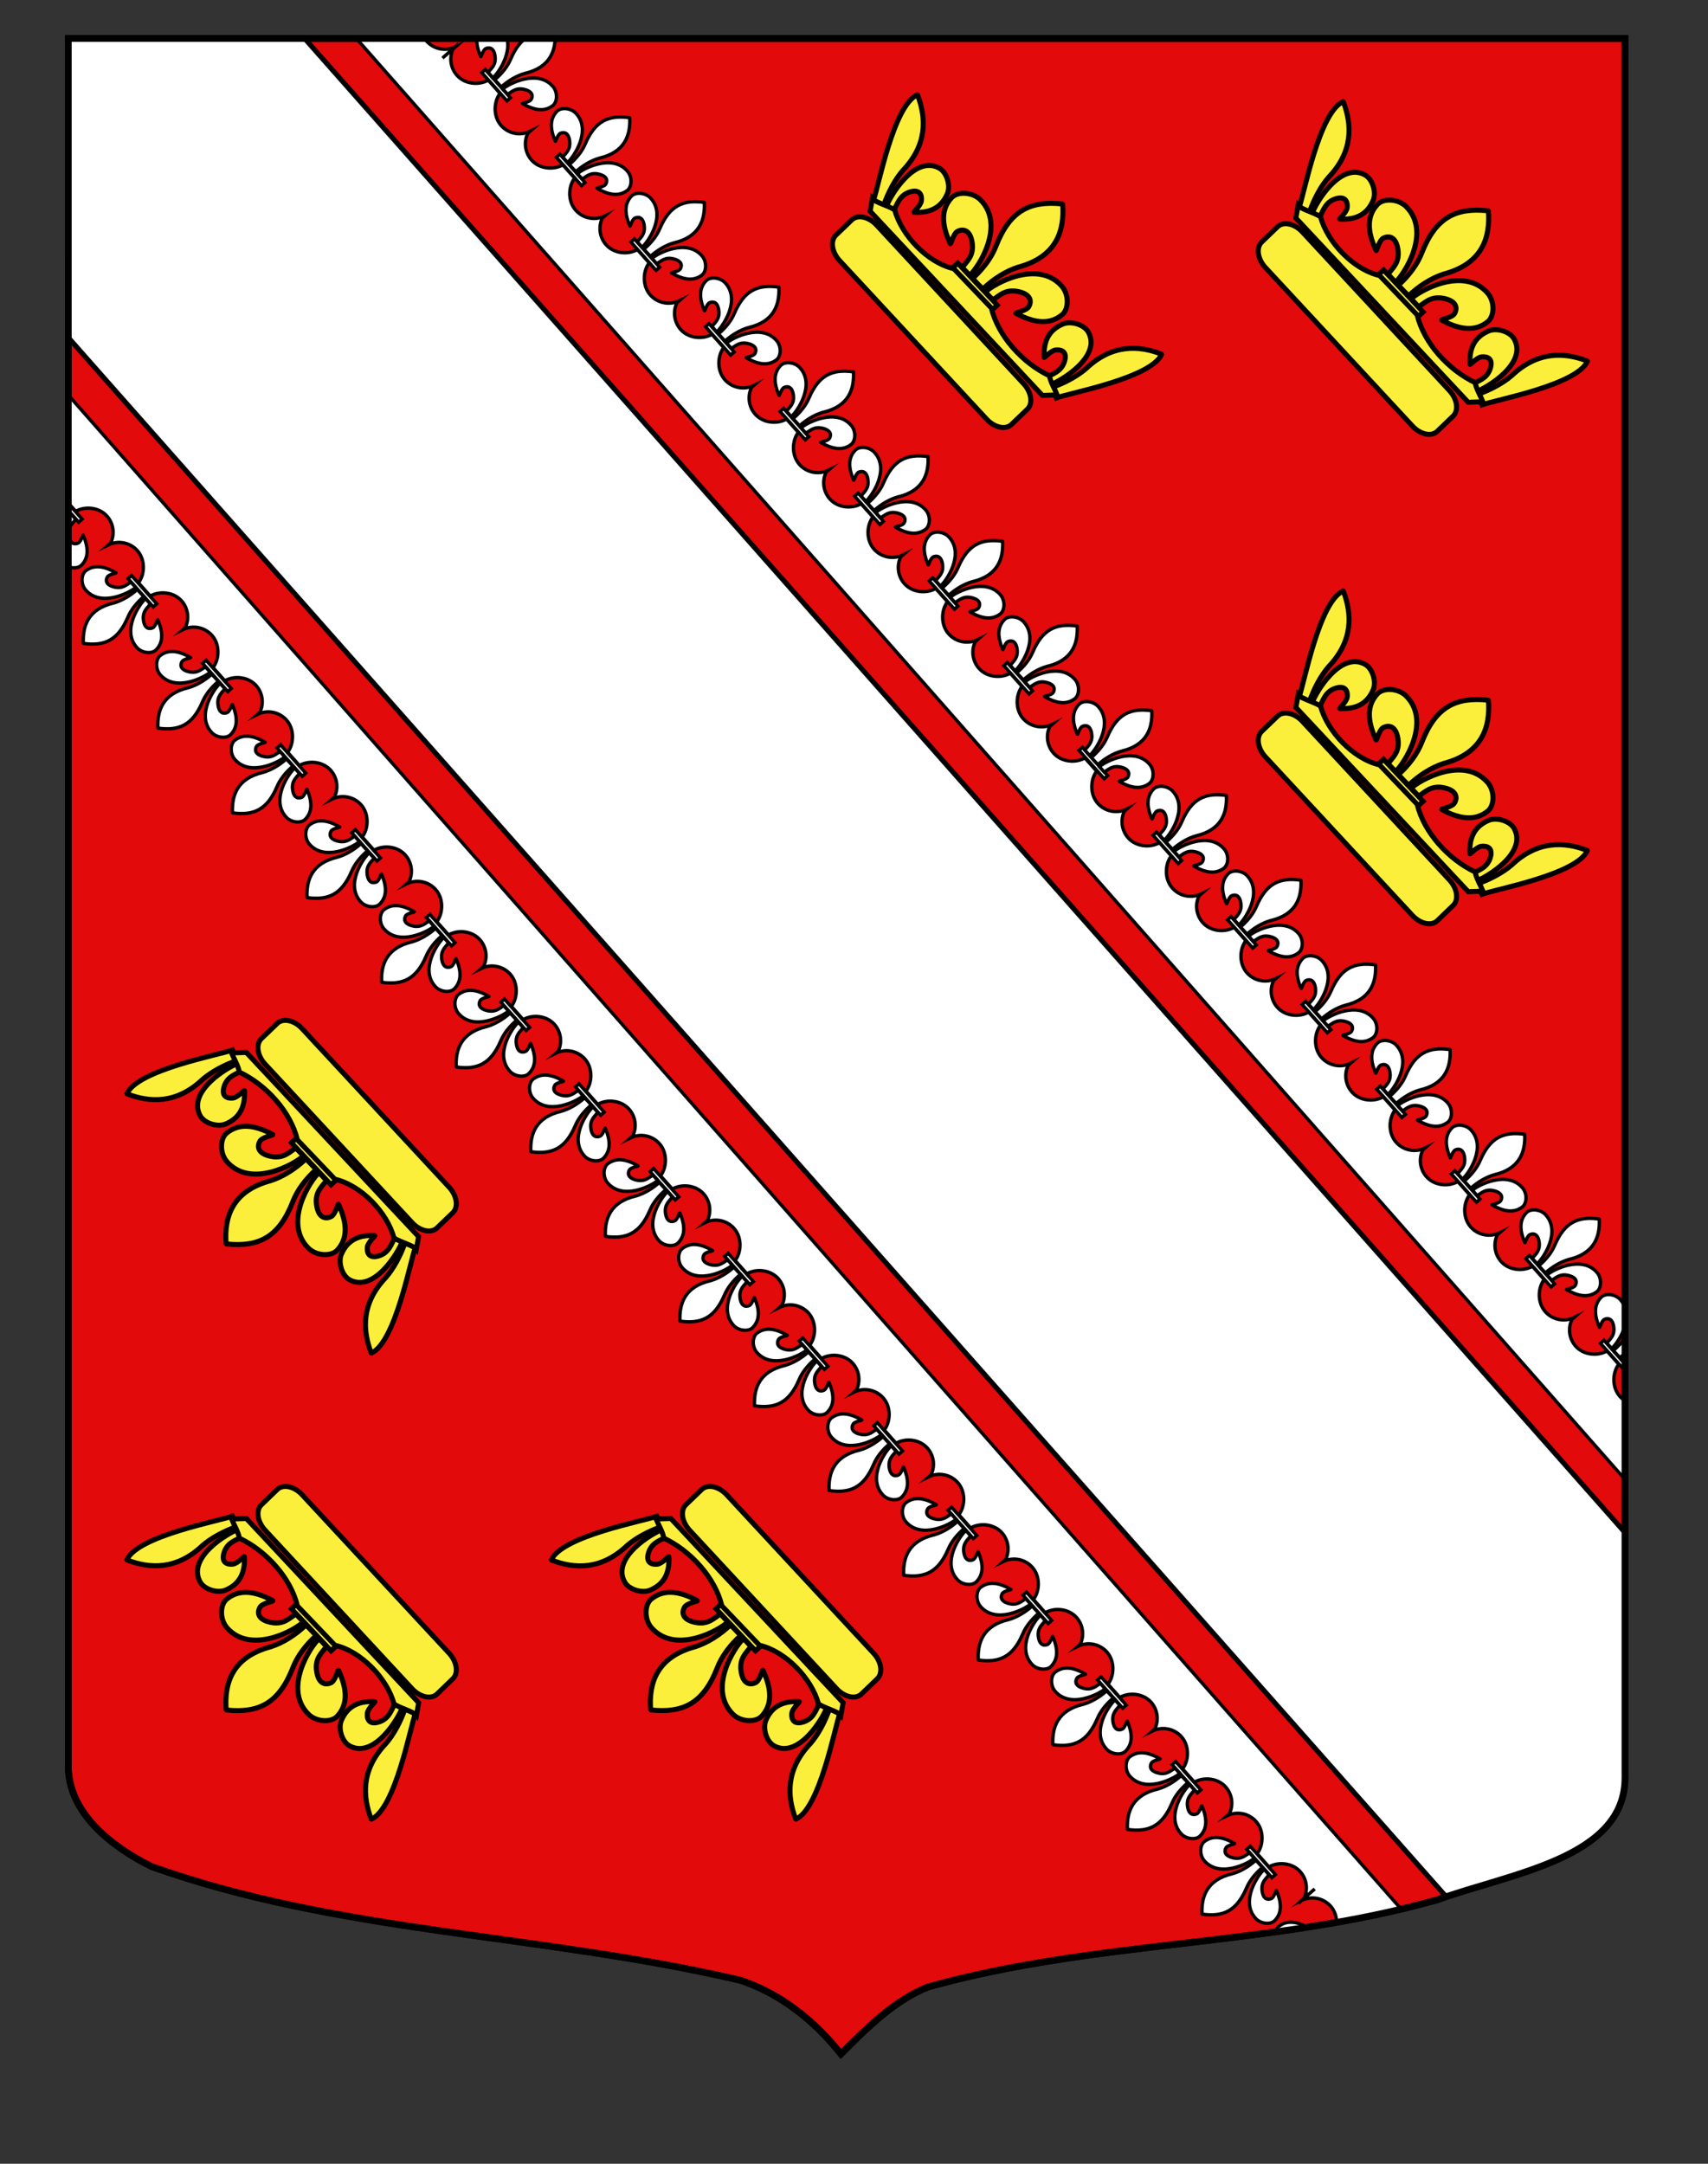 <?xml version="1.0" encoding="utf-8"?>
<!-- Generator: Adobe Illustrator 15.1.0, SVG Export Plug-In . SVG Version: 6.00 Build 0)  -->
<!DOCTYPE svg PUBLIC "-//W3C//DTD SVG 1.1//EN" "http://www.w3.org/Graphics/SVG/1.1/DTD/svg11.dtd">
<svg version="1.1" id="Calque_2" xmlns="http://www.w3.org/2000/svg" xmlns:xlink="http://www.w3.org/1999/xlink" x="0px" y="0px"
	 width="255.118px" height="323.15px" viewBox="0 0 255.118 323.15" enable-background="new 0 0 255.118 323.15"
	 xml:space="preserve">
<rect x="0" y="0" width="255.118" height="323.15" fill="#333333" stroke="none"/>
<path fill="#E20A0A" stroke="#000000" d="M10.205,5.75c78,0,154.508,0,232.508,0c0,135.583,0,149.083,0,259.752
	c0,12.043-17.101,14.25-28.102,18.25c-25,7-51,6-76,13c-5.004,2-9.004,6-13.003,10c-4-5-9-9-15-11c-30-7-60-7-88-17
	c-6-3-12.406-8-12.406-15C10.205,240.211,10.205,142.125,10.205,5.75z"/>
<g>
	<defs>
		<path id="SVGID_1_" d="M10.205,5.75c78,0,154.508,0,232.508,0c0,135.583,0,149.083,0,259.752c0,12.043-17.101,14.25-28.102,18.25
			c-25,7-51,6-76,13c-5.004,2-9.004,6-13.003,10c-4-5-9-9-15-11c-30-7-60-7-88-17c-6-3-12.406-8-12.406-15
			C10.205,240.211,10.205,142.125,10.205,5.75z"/>
	</defs>
	<clipPath id="SVGID_2_">
		<use xlink:href="#SVGID_1_"  overflow="visible"/>
	</clipPath>
	<g clip-path="url(#SVGID_2_)">
		<g>
			<path fill="#FFFFFF" stroke="#000000" stroke-width="0.5" stroke-miterlimit="10" d="M75.964,150.989
				c-0.1-0.11-0.596-0.646-0.712-0.786c-0.657,0.364-1.239,1.054-2.553,0.712c-1.315-0.342-1.214-1.088-0.959-1.501
				c0.257-0.413,1.401-0.539,1.282-0.603c-1.888-1.104-3.344-1.194-4.506-0.317c-0.703,0.522-0.777,1.991-0.045,2.849
				C70.746,154.027,75.108,151.771,75.964,150.989z"/>
			<path fill="#FFFFFF" stroke="#000000" stroke-width="0.5" stroke-miterlimit="10" d="M79.261,155.832
				c-0.049-0.127-0.316,0.991-0.76,1.193c-0.443,0.202-1.2,0.209-1.377-1.132c-0.179-1.342,0.583-1.819,1.027-2.421
				c-0.125-0.132-0.614-0.697-0.713-0.81c-0.884,0.749-3.658,4.759-1.263,7.34c0.766,0.826,2.225,0.943,2.833,0.314
				C80.025,159.279,80.128,157.831,79.261,155.832z"/>
			<path fill="#FFFFFF" stroke="#000000" stroke-width="0.5" stroke-miterlimit="10" d="M65.053,138.642
				c-1.023,0.927-2.295,1.677-3.512,2.021c-3.797,0.88-4.657,3.411-4.539,5.998l0.021,0.022l0.021,0.021
				c3.134,0.43,5.136-0.48,6.596-3.888c0.479-1.147,1.336-2.197,2.4-3.103C65.889,139.54,65.218,138.808,65.053,138.642z"/>
			<polygon fill="#FFFFFF" stroke="#000000" stroke-width="0.5" stroke-miterlimit="10" points="79.107,153.438 75.344,149.213 
				74.822,149.671 78.585,153.897 			"/>
			<path fill="#FFFFFF" stroke="#000000" stroke-width="0.5" stroke-miterlimit="10" d="M76.192,151.296
				c-1.022,0.926-2.295,1.676-3.512,2.021c-3.798,0.879-4.656,3.409-4.537,5.997l0.021,0.021l0.019,0.022
				c3.134,0.431,5.137-0.481,6.597-3.889c0.479-1.148,1.335-2.196,2.399-3.103C77.027,152.192,76.357,151.46,76.192,151.296z"/>
			<path fill="#FFFFFF" stroke="#000000" stroke-width="0.5" stroke-miterlimit="10" d="M68.122,143.179
				c-0.049-0.128-0.317,0.989-0.76,1.193c-0.444,0.201-1.201,0.208-1.379-1.133c-0.178-1.34,0.584-1.817,1.027-2.42
				c-0.125-0.132-0.613-0.697-0.711-0.81c-0.885,0.749-3.659,4.759-1.264,7.341c0.766,0.826,2.225,0.942,2.833,0.314
				C68.885,146.627,68.988,145.177,68.122,143.179z"/>
			<polygon fill="#FFFFFF" stroke="#000000" stroke-width="0.5" stroke-miterlimit="10" points="67.967,140.787 64.204,136.56 
				63.684,137.018 67.446,141.247 			"/>
			<path fill="#FFFFFF" stroke="#000000" stroke-width="0.5" stroke-miterlimit="10" d="M56.981,130.526
				c-0.048-0.125-0.316,0.992-0.758,1.192c-0.444,0.203-1.2,0.212-1.379-1.131c-0.178-1.34,0.583-1.816,1.027-2.42
				c-0.125-0.133-0.614-0.696-0.711-0.81c-0.886,0.75-3.66,4.759-1.265,7.34c0.766,0.827,2.225,0.943,2.834,0.315
				C57.746,133.975,57.848,132.526,56.981,130.526z"/>
			<path fill="#FFFFFF" stroke="#000000" stroke-width="0.5" stroke-miterlimit="10" d="M53.914,125.991
				c-1.023,0.926-2.294,1.677-3.512,2.021c-3.798,0.881-4.656,3.41-4.539,5.998l0.021,0.022l0.021,0.022
				c3.133,0.43,5.137-0.481,6.597-3.889c0.479-1.147,1.335-2.197,2.399-3.102C54.749,126.887,54.079,126.157,53.914,125.991z"/>
			<path fill="#FFFFFF" stroke="#000000" stroke-width="0.5" stroke-miterlimit="10" d="M64.825,138.339
				c-0.099-0.11-0.597-0.646-0.713-0.787c-0.658,0.362-1.238,1.054-2.553,0.711c-1.315-0.344-1.215-1.09-0.959-1.5
				c0.256-0.412,1.4-0.538,1.28-0.604c-1.886-1.103-3.342-1.195-4.505-0.317c-0.703,0.522-0.777,1.991-0.045,2.851
				C59.606,141.375,63.968,139.12,64.825,138.339z"/>
			<path fill="#FFFFFF" stroke="#000000" stroke-width="0.5" stroke-miterlimit="10" d="M87.332,163.947
				c-1.021,0.926-2.294,1.678-3.512,2.021c-3.797,0.88-4.656,3.409-4.537,5.996l0.02,0.023l0.021,0.021
				c3.133,0.431,5.136-0.48,6.597-3.886c0.478-1.147,1.334-2.196,2.399-3.104C88.167,164.844,87.498,164.111,87.332,163.947z"/>
			<polygon fill="#FFFFFF" stroke="#000000" stroke-width="0.5" stroke-miterlimit="10" points="101.385,178.742 97.623,174.516 
				97.102,174.975 100.864,179.203 			"/>
			<path fill="#FFFFFF" stroke="#000000" stroke-width="0.5" stroke-miterlimit="10" d="M101.539,181.133
				c-0.047-0.126-0.315,0.993-0.759,1.196c-0.443,0.202-1.199,0.209-1.377-1.133c-0.18-1.339,0.584-1.816,1.027-2.419
				c-0.125-0.132-0.613-0.697-0.713-0.81c-0.884,0.749-3.659,4.758-1.264,7.339c0.767,0.826,2.225,0.941,2.834,0.314
				C102.305,184.583,102.406,183.134,101.539,181.133z"/>
			<path fill="#FFFFFF" stroke="#000000" stroke-width="0.5" stroke-miterlimit="10" d="M98.472,176.598
				c-1.022,0.927-2.294,1.677-3.512,2.021c-3.798,0.879-4.656,3.41-4.538,5.996l0.02,0.022l0.021,0.022
				c3.134,0.429,5.137-0.48,6.596-3.885c0.478-1.151,1.335-2.198,2.399-3.104C99.306,177.495,98.637,176.763,98.472,176.598z"/>
			<polygon fill="#FFFFFF" stroke="#000000" stroke-width="0.5" stroke-miterlimit="10" points="112.525,191.395 108.763,187.168 
				108.24,187.626 112.003,191.855 			"/>
			<path fill="#FFFFFF" stroke="#000000" stroke-width="0.5" stroke-miterlimit="10" d="M109.383,188.945
				c-0.098-0.111-0.597-0.646-0.713-0.787c-0.655,0.364-1.238,1.055-2.553,0.713c-1.314-0.343-1.215-1.089-0.959-1.502
				c0.257-0.412,1.401-0.538,1.28-0.602c-1.887-1.105-3.342-1.196-4.506-0.318c-0.701,0.522-0.775,1.991-0.044,2.848
				C104.165,191.983,108.526,189.727,109.383,188.945z"/>
			<path fill="#FFFFFF" stroke="#000000" stroke-width="0.5" stroke-miterlimit="10" d="M109.611,189.249
				c-1.023,0.929-2.295,1.682-3.512,2.021c-3.798,0.882-4.656,3.413-4.538,5.998l0.02,0.021l0.021,0.022
				c3.133,0.43,5.137-0.481,6.597-3.886c0.478-1.15,1.334-2.196,2.398-3.104C110.445,190.148,109.777,189.415,109.611,189.249z"/>
			<polygon fill="#FFFFFF" stroke="#000000" stroke-width="0.5" stroke-miterlimit="10" points="56.828,128.135 53.064,123.908 
				52.544,124.367 56.307,128.594 			"/>
			<path fill="#FFFFFF" stroke="#000000" stroke-width="0.5" stroke-miterlimit="10" d="M87.104,163.641
				c-0.099-0.11-0.597-0.646-0.713-0.786c-0.656,0.362-1.238,1.052-2.553,0.711c-1.313-0.342-1.215-1.088-0.96-1.499
				c0.256-0.414,1.401-0.54,1.282-0.605c-1.887-1.101-3.343-1.19-4.506-0.315c-0.704,0.521-0.776,1.99-0.046,2.85
				C81.886,166.679,86.247,164.424,87.104,163.641z"/>
			<path fill="#FFFFFF" stroke="#000000" stroke-width="0.5" stroke-miterlimit="10" d="M90.4,168.482
				c-0.048-0.125-0.317,0.991-0.76,1.193c-0.442,0.203-1.198,0.209-1.377-1.132c-0.178-1.34,0.584-1.813,1.027-2.42
				c-0.125-0.131-0.613-0.696-0.712-0.81c-0.884,0.751-3.66,4.759-1.264,7.34c0.767,0.826,2.224,0.944,2.833,0.313
				C91.165,171.93,91.266,170.481,90.4,168.482z"/>
			<path fill="#FFFFFF" stroke="#000000" stroke-width="0.5" stroke-miterlimit="10" d="M98.243,176.295
				c-0.098-0.111-0.597-0.649-0.714-0.788c-0.655,0.364-1.237,1.055-2.552,0.712c-1.314-0.342-1.216-1.088-0.959-1.503
				c0.256-0.409,1.401-0.536,1.28-0.602c-1.886-1.104-3.343-1.193-4.505-0.318c-0.703,0.525-0.776,1.993-0.046,2.852
				C93.026,179.331,97.387,177.076,98.243,176.295z"/>
			<polygon fill="#FFFFFF" stroke="#000000" stroke-width="0.5" stroke-miterlimit="10" points="90.245,166.093 86.483,161.865 
				85.963,162.323 89.724,166.551 			"/>
			<polygon fill="#FFFFFF" stroke="#000000" stroke-width="0.5" stroke-miterlimit="10" points="23.41,90.179 19.647,85.952 
				19.125,86.411 22.889,90.638 			"/>
			<path fill="#FFFFFF" stroke="#000000" stroke-width="0.5" stroke-miterlimit="10" d="M9.127,75.079
				c-0.098-0.112-0.595-0.647-0.712-0.788c-0.656,0.363-1.238,1.053-2.552,0.711s-1.216-1.089-0.959-1.499
				c0.257-0.413,1.401-0.54,1.281-0.603c-1.886-1.104-3.343-1.196-4.506-0.318c-0.701,0.523-0.776,1.991-0.044,2.851
				C3.91,78.117,8.271,75.859,9.127,75.079z"/>
			<path fill="#FFFFFF" stroke="#000000" stroke-width="0.5" stroke-miterlimit="10" d="M9.356,75.383
				c-1.023,0.929-2.293,1.678-3.512,2.021c-3.798,0.881-4.656,3.411-4.539,5.997l0.021,0.022l0.02,0.022
				c3.134,0.431,5.137-0.48,6.596-3.887c0.478-1.148,1.335-2.197,2.4-3.104C10.19,76.28,9.521,75.548,9.356,75.383z"/>
			<path fill="#FFFFFF" stroke="#000000" stroke-width="0.5" stroke-miterlimit="10" d="M53.687,125.686
				c-0.1-0.111-0.598-0.647-0.714-0.788c-0.656,0.363-1.238,1.054-2.553,0.712c-1.315-0.343-1.216-1.088-0.959-1.501
				c0.257-0.411,1.401-0.538,1.281-0.603c-1.887-1.104-3.343-1.194-4.505-0.318c-0.702,0.523-0.777,1.992-0.047,2.851
				C48.467,128.724,52.829,126.469,53.687,125.686z"/>
			<path fill="#FFFFFF" stroke="#000000" stroke-width="0.5" stroke-miterlimit="10" d="M20.268,87.73
				c-0.099-0.11-0.598-0.647-0.713-0.788c-0.657,0.364-1.239,1.054-2.553,0.712c-1.315-0.342-1.215-1.089-0.958-1.5
				c0.255-0.413,1.399-0.539,1.28-0.604c-1.887-1.102-3.342-1.194-4.505-0.317c-0.703,0.523-0.776,1.991-0.046,2.85
				C15.05,90.768,19.411,88.51,20.268,87.73z"/>
			<polygon fill="#FFFFFF" stroke="#000000" stroke-width="0.5" stroke-miterlimit="10" points="12.271,77.528 8.507,73.3 
				7.985,73.759 11.75,77.987 			"/>
			<path fill="#FFFFFF" stroke="#000000" stroke-width="0.5" stroke-miterlimit="10" d="M-2.012,62.426
				c-0.099-0.109-0.596-0.646-0.712-0.786c-0.657,0.362-1.239,1.053-2.554,0.711c-1.314-0.343-1.216-1.088-0.959-1.501
				c0.256-0.413,1.401-0.538,1.281-0.603c-1.886-1.101-3.344-1.194-4.506-0.317c-0.702,0.522-0.776,1.99-0.045,2.85
				C-7.229,65.464-2.868,63.208-2.012,62.426z"/>
			<path fill="#FFFFFF" stroke="#000000" stroke-width="0.5" stroke-miterlimit="10" d="M1.284,67.266
				c-0.048-0.126-0.315,0.992-0.759,1.193c-0.442,0.202-1.199,0.21-1.377-1.131c-0.179-1.341,0.583-1.816,1.026-2.42
				c-0.125-0.132-0.613-0.697-0.712-0.81c-0.884,0.75-3.659,4.758-1.264,7.34c0.767,0.826,2.224,0.942,2.834,0.313
				C2.049,70.716,2.15,69.267,1.284,67.266z"/>
			<polygon fill="#FFFFFF" stroke="#000000" stroke-width="0.5" stroke-miterlimit="10" points="1.13,64.876 -2.632,60.648 
				-3.153,61.106 0.609,65.336 			"/>
			<path fill="#FFFFFF" stroke="#000000" stroke-width="0.5" stroke-miterlimit="10" d="M-1.784,62.732
				c-1.022,0.926-2.294,1.676-3.512,2.02c-3.799,0.881-4.656,3.411-4.539,5.997l0.02,0.022l0.021,0.022
				c3.133,0.431,5.136-0.48,6.596-3.889c0.479-1.148,1.335-2.196,2.4-3.103C-0.949,63.628-1.618,62.897-1.784,62.732z"/>
			<path fill="#FFFFFF" stroke="#000000" stroke-width="0.5" stroke-miterlimit="10" d="M12.425,79.919
				c-0.049-0.125-0.316,0.992-0.76,1.194c-0.443,0.201-1.199,0.21-1.379-1.132c-0.178-1.34,0.584-1.817,1.028-2.421
				c-0.125-0.131-0.613-0.697-0.711-0.808c-0.885,0.749-3.659,4.757-1.265,7.338c0.766,0.827,2.225,0.944,2.833,0.316
				C13.189,83.367,13.291,81.919,12.425,79.919z"/>
			<path fill="#FFFFFF" stroke="#000000" stroke-width="0.5" stroke-miterlimit="10" d="M42.775,113.339
				c-1.023,0.929-2.295,1.679-3.513,2.021c-3.798,0.881-4.656,3.41-4.539,5.998l0.02,0.021l0.021,0.022
				c3.134,0.43,5.137-0.479,6.598-3.887c0.477-1.149,1.334-2.197,2.398-3.104C43.609,114.236,42.94,113.505,42.775,113.339z"/>
			<path fill="#FFFFFF" stroke="#000000" stroke-width="0.5" stroke-miterlimit="10" d="M42.546,113.034
				c-0.098-0.11-0.597-0.646-0.714-0.787c-0.655,0.363-1.237,1.053-2.552,0.712c-1.315-0.343-1.215-1.089-0.959-1.502
				c0.257-0.411,1.4-0.538,1.281-0.601c-1.887-1.104-3.343-1.196-4.505-0.319c-0.702,0.524-0.776,1.991-0.046,2.85
				C37.328,116.073,41.689,113.816,42.546,113.034z"/>
			<path fill="#FFFFFF" stroke="#000000" stroke-width="0.5" stroke-miterlimit="10" d="M20.496,88.035
				c-1.022,0.927-2.295,1.677-3.513,2.021c-3.796,0.879-4.655,3.408-4.538,5.996l0.021,0.022l0.02,0.022
				c3.133,0.431,5.137-0.481,6.597-3.889c0.479-1.147,1.335-2.195,2.398-3.104C21.33,88.933,20.661,88.2,20.496,88.035z"/>
			<path fill="#FFFFFF" stroke="#000000" stroke-width="0.5" stroke-miterlimit="10" d="M45.843,117.875
				c-0.049-0.126-0.318,0.992-0.76,1.194c-0.443,0.202-1.2,0.209-1.378-1.132c-0.178-1.341,0.585-1.817,1.028-2.42
				c-0.126-0.134-0.614-0.697-0.712-0.81c-0.886,0.748-3.66,4.758-1.265,7.339c0.766,0.826,2.224,0.944,2.833,0.316
				C46.607,121.323,46.709,119.874,45.843,117.875z"/>
			<path fill="#FFFFFF" stroke="#000000" stroke-width="0.5" stroke-miterlimit="10" d="M34.703,105.222
				c-0.049-0.125-0.316,0.992-0.759,1.193c-0.442,0.202-1.201,0.21-1.379-1.132c-0.178-1.34,0.584-1.816,1.027-2.421
				c-0.125-0.131-0.613-0.696-0.711-0.807c-0.885,0.748-3.661,4.758-1.264,7.339c0.765,0.826,2.224,0.942,2.833,0.313
				C35.468,108.672,35.568,107.222,34.703,105.222z"/>
			<path fill="#FFFFFF" stroke="#000000" stroke-width="0.5" stroke-miterlimit="10" d="M23.563,92.571
				c-0.049-0.125-0.317,0.992-0.759,1.194c-0.443,0.201-1.201,0.209-1.378-1.133c-0.179-1.341,0.584-1.816,1.027-2.421
				c-0.125-0.132-0.613-0.696-0.712-0.809c-0.884,0.749-3.659,4.759-1.263,7.34c0.766,0.826,2.223,0.944,2.832,0.315
				C24.328,96.018,24.43,94.571,23.563,92.571z"/>
			<path fill="#FFFFFF" stroke="#000000" stroke-width="0.5" stroke-miterlimit="10" d="M31.408,100.383
				c-0.1-0.109-0.598-0.646-0.714-0.788c-0.656,0.363-1.237,1.055-2.553,0.713c-1.314-0.343-1.215-1.09-0.958-1.5
				c0.255-0.412,1.398-0.539,1.279-0.604c-1.886-1.103-3.343-1.196-4.505-0.319c-0.703,0.523-0.776,1.992-0.046,2.852
				C26.189,103.421,30.55,101.164,31.408,100.383z"/>
			<path fill="#FFFFFF" stroke="#000000" stroke-width="0.5" stroke-miterlimit="10" d="M31.634,100.687
				c-1.022,0.927-2.294,1.676-3.512,2.021c-3.797,0.879-4.655,3.41-4.538,5.997l0.021,0.022l0.021,0.021
				c3.132,0.432,5.135-0.479,6.595-3.886c0.478-1.149,1.334-2.198,2.399-3.104C32.47,101.584,31.8,100.853,31.634,100.687z"/>
			<polygon fill="#FFFFFF" stroke="#000000" stroke-width="0.5" stroke-miterlimit="10" points="34.549,102.831 30.787,98.603 
				30.266,99.062 34.028,103.291 			"/>
			
				<rect x="40.713" y="113.258" transform="matrix(-0.665 -0.747 0.747 -0.665 -12.38 221.656)" fill="#FFFFFF" stroke="#000000" stroke-width="0.5" stroke-miterlimit="10" width="5.66" height="0.694"/>
			<polygon fill="#FFFFFF" stroke="#000000" stroke-width="0.5" stroke-miterlimit="10" points="179.362,267.306 175.598,263.079 
				175.077,263.539 178.84,267.763 			"/>
			<path fill="#FFFFFF" stroke="#000000" stroke-width="0.5" stroke-miterlimit="10" d="M198.499,290.163
				c-0.099-0.111-0.596-0.647-0.713-0.789c-0.656,0.363-1.24,1.053-2.553,0.712c-1.314-0.343-1.215-1.088-0.961-1.5
				c0.258-0.413,1.4-0.539,1.283-0.604c-1.889-1.103-3.346-1.196-4.508-0.318c-0.703,0.523-0.775,1.993-0.047,2.853
				C193.28,293.199,197.641,290.944,198.499,290.163z"/>
			<path fill="#FFFFFF" stroke="#000000" stroke-width="0.5" stroke-miterlimit="10" d="M187.586,277.813
				c-1.021,0.928-2.295,1.678-3.512,2.021c-3.797,0.881-4.654,3.41-4.537,5.997l0.02,0.024l0.021,0.021
				c3.131,0.431,5.135-0.481,6.596-3.888c0.479-1.148,1.336-2.196,2.398-3.104C188.422,278.711,187.75,277.979,187.586,277.813z"/>
			<polygon fill="#FFFFFF" stroke="#000000" stroke-width="0.5" stroke-miterlimit="10" points="201.641,292.612 197.879,288.382 
				197.358,288.841 201.122,293.07 			"/>
			<path fill="#FFFFFF" stroke="#000000" stroke-width="0.5" stroke-miterlimit="10" d="M198.726,290.466
				c-1.021,0.93-2.294,1.679-3.513,2.023c-3.797,0.88-4.654,3.408-4.537,5.994l0.02,0.022l0.021,0.022
				c3.134,0.431,5.138-0.481,6.597-3.887c0.479-1.148,1.336-2.197,2.399-3.104C199.561,291.363,198.891,290.631,198.726,290.466z"/>
			<path fill="#FFFFFF" stroke="#000000" stroke-width="0.5" stroke-miterlimit="10" d="M176.448,265.164
				c-1.023,0.925-2.295,1.676-3.513,2.021c-3.796,0.879-4.654,3.408-4.538,5.995l0.021,0.022l0.019,0.022
				c3.132,0.429,5.138-0.48,6.599-3.888c0.478-1.148,1.334-2.197,2.396-3.103C177.282,266.059,176.612,265.327,176.448,265.164z"/>
			<path fill="#FFFFFF" stroke="#000000" stroke-width="0.5" stroke-miterlimit="10" d="M201.036,296.195
				c-0.44,0.202-1.199,0.209-1.379-1.13c-0.179-1.342,0.586-1.817,1.028-2.42c-0.124-0.134-0.614-0.699-0.712-0.811
				c-0.885,0.75-3.66,4.757-1.264,7.338c0.764,0.827,2.225,0.945,2.832,0.316c1.018-1.039,1.119-2.489,0.254-4.487
				C201.747,294.877,201.479,295.994,201.036,296.195z"/>
			<polygon fill="#FFFFFF" stroke="#000000" stroke-width="0.5" stroke-miterlimit="10" points="190.5,279.96 186.739,275.73 
				186.217,276.188 189.98,280.417 			"/>
			<path fill="#FFFFFF" stroke="#000000" stroke-width="0.5" stroke-miterlimit="10" d="M179.514,269.697
				c-0.047-0.125-0.314,0.992-0.758,1.195c-0.441,0.201-1.2,0.207-1.379-1.133c-0.178-1.341,0.584-1.816,1.027-2.421
				c-0.126-0.132-0.613-0.695-0.712-0.809c-0.885,0.751-3.657,4.759-1.264,7.34c0.766,0.827,2.223,0.944,2.833,0.314
				C180.28,273.147,180.381,271.698,179.514,269.697z"/>
			<path fill="#FFFFFF" stroke="#000000" stroke-width="0.5" stroke-miterlimit="10" d="M187.361,277.51
				c-0.101-0.109-0.599-0.646-0.715-0.787c-0.655,0.362-1.237,1.054-2.554,0.713c-1.313-0.345-1.215-1.088-0.957-1.5
				c0.254-0.413,1.398-0.54,1.277-0.604c-1.887-1.104-3.342-1.196-4.504-0.319c-0.703,0.524-0.777,1.992-0.046,2.851
				C182.141,280.548,186.502,278.292,187.361,277.51z"/>
			<path fill="#FFFFFF" stroke="#000000" stroke-width="0.5" stroke-miterlimit="10" d="M190.655,282.35
				c-0.049-0.127-0.314,0.991-0.76,1.192c-0.441,0.202-1.2,0.209-1.377-1.13c-0.178-1.342,0.582-1.818,1.025-2.421
				c-0.123-0.134-0.611-0.697-0.709-0.809c-0.885,0.751-3.662,4.758-1.265,7.337c0.767,0.827,2.224,0.943,2.829,0.314
				C191.418,285.798,191.52,284.35,190.655,282.35z"/>
			<path fill="#FFFFFF" stroke="#000000" stroke-width="0.5" stroke-miterlimit="10" d="M213.286,289.657l-11.141-12.651l0,0
				l-11.141-12.65l0.002-0.002l-11.142-12.65l-11.135-12.648v-0.003l-11.142-12.653l-11.143-12.65l-11.139-12.651l-11.138-12.65
				l0.002-0.002l-11.137-12.652l-11.146-12.65l-11.14-12.652l-11.139-12.652l-11.139-12.65l-11.14-12.651h0.001L46.193,99.878
				l-11.14-12.651l-11.139-12.65l0.001-0.001l-11.14-12.653L1.635,49.272l-7.719,6.794c1.432-0.698,3.224-0.382,4.333,0.876
				c1.155,1.312,1.152,3.448,0.157,4.794l1.757,1.971c1.459-0.815,3.529-0.584,4.683,0.729c0.997,1.131,1.162,2.708,0.552,3.982
				l-0.341,0.3c1.433-0.697,3.224-0.384,4.332,0.875c1.155,1.312,1.152,3.45,0.158,4.796l1.755,1.971
				c1.461-0.814,3.53-0.583,4.685,0.729c0.996,1.13,1.161,2.707,0.551,3.98l-0.343,0.303c1.433-0.697,3.224-0.384,4.333,0.875
				c1.154,1.312,1.151,3.45,0.157,4.794l1.756,1.973c1.459-0.815,3.53-0.585,4.685,0.728c0.997,1.131,1.161,2.709,0.55,3.983
				l-0.34,0.3c1.431-0.697,3.223-0.383,4.331,0.876c1.155,1.312,1.152,3.449,0.158,4.795l1.755,1.971
				c1.459-0.814,3.531-0.584,4.685,0.729c0.996,1.131,1.161,2.708,0.551,3.981l-0.342,0.301c1.432-0.698,3.223-0.383,4.333,0.876
				c1.155,1.312,1.15,3.449,0.157,4.793l1.756,1.973c1.459-0.815,3.53-0.584,4.685,0.729c0.996,1.131,1.161,2.707,0.549,3.981
				l-0.341,0.301c1.433-0.698,3.225-0.382,4.334,0.876c1.154,1.312,1.15,3.449,0.156,4.794l1.756,1.974
				c1.459-0.817,3.53-0.586,4.685,0.726c0.996,1.133,1.161,2.708,0.549,3.983l-0.339,0.3c1.431-0.697,3.224-0.382,4.333,0.877
				c1.153,1.312,1.149,3.449,0.156,4.794L67,139.618c1.459-0.815,3.529-0.584,4.686,0.729c0.995,1.132,1.16,2.709,0.549,3.982
				l-0.34,0.299c1.432-0.695,3.225-0.383,4.333,0.877c1.155,1.312,1.15,3.45,0.156,4.794l1.756,1.973
				c1.459-0.816,3.531-0.584,4.685,0.727c0.996,1.133,1.16,2.71,0.55,3.986l-0.34,0.299c1.433-0.698,3.225-0.384,4.333,0.875
				c1.156,1.311,1.151,3.449,0.158,4.793l1.755,1.972c1.46-0.814,3.53-0.582,4.685,0.729c0.995,1.132,1.16,2.709,0.55,3.981
				l-0.341,0.301c1.433-0.698,3.224-0.384,4.333,0.876c1.154,1.312,1.15,3.448,0.157,4.794l1.756,1.972
				c1.46-0.813,3.529-0.582,4.685,0.729c0.996,1.13,1.159,2.708,0.55,3.982l-0.341,0.3c1.434-0.698,3.224-0.382,4.333,0.874
				c1.155,1.312,1.151,3.45,0.158,4.793l1.756,1.975c1.459-0.814,3.53-0.582,4.684,0.728c0.994,1.13,1.159,2.705,0.553,3.979
				l-0.347,0.306c1.432-0.698,3.223-0.382,4.332,0.876c1.155,1.312,1.151,3.448,0.156,4.794l1.757,1.972
				c1.459-0.815,3.53-0.583,4.686,0.727c0.995,1.132,1.159,2.71,0.548,3.983l-0.34,0.3c1.436-0.696,3.225-0.382,4.333,0.878
				c1.154,1.312,1.152,3.446,0.156,4.793l1.756,1.972c1.461-0.814,3.529-0.583,4.686,0.729c0.997,1.134,1.161,2.709,0.55,3.982
				l-0.34,0.299c1.433-0.696,3.224-0.381,4.333,0.877c1.155,1.312,1.15,3.45,0.157,4.794l1.756,1.972
				c1.459-0.814,3.528-0.582,4.683,0.729c1,1.132,1.161,2.709,0.551,3.983l-0.338,0.301c1.434-0.698,3.225-0.384,4.332,0.875
				c1.155,1.312,1.149,3.45,0.157,4.794l1.755,1.972c1.461-0.815,3.53-0.583,4.687,0.728c0.995,1.132,1.159,2.705,0.553,3.979
				l-0.347,0.307c1.432-0.699,3.225-0.386,4.332,0.876c1.156,1.312,1.15,3.449,0.158,4.793l1.756,1.972
				c1.459-0.813,3.531-0.583,4.684,0.729c0.996,1.131,1.16,2.709,0.553,3.981l-0.342,0.299c1.432-0.695,3.223-0.382,4.332,0.877
				c1.152,1.312,1.15,3.45,0.155,4.794l1.759,1.973c1.457-0.814,3.527-0.583,4.684,0.729c0.994,1.13,1.16,2.706,0.551,3.981
				l-0.34,0.3c1.431-0.698,3.224-0.383,4.332,0.875c1.154,1.312,1.15,3.45,0.155,4.796l1.755,1.972
				c1.459-0.814,3.531-0.585,4.687,0.729c0.997,1.131,1.159,2.708,0.549,3.98l1.604-1.411l-1.942,1.712
				c1.432-0.699,3.223-0.384,4.332,0.875c1.153,1.312,1.151,3.449,0.155,4.796l1.756,1.971c1.461-0.816,3.531-0.586,4.687,0.729
				c0.996,1.133,1.161,2.709,0.55,3.983L213.286,289.657z"/>
			<path fill="#FFFFFF" stroke="#000000" stroke-width="0.5" stroke-miterlimit="10" d="M112.678,193.787
				c-0.048-0.127-0.314,0.991-0.76,1.193c-0.442,0.203-1.198,0.21-1.377-1.131c-0.179-1.342,0.584-1.816,1.027-2.422
				c-0.125-0.133-0.614-0.696-0.712-0.81c-0.883,0.75-3.66,4.76-1.264,7.34c0.765,0.827,2.225,0.943,2.833,0.314
				C113.444,197.232,113.545,195.786,112.678,193.787z"/>
			<path fill="#FFFFFF" stroke="#000000" stroke-width="0.5" stroke-miterlimit="10" d="M131.663,214.25
				c-0.1-0.11-0.596-0.646-0.715-0.787c-0.654,0.365-1.236,1.055-2.551,0.712c-1.315-0.343-1.217-1.09-0.96-1.503
				c0.257-0.411,1.399-0.537,1.28-0.601c-1.887-1.104-3.343-1.197-4.506-0.318c-0.701,0.523-0.777,1.992-0.046,2.851
				C126.445,217.288,130.805,215.032,131.663,214.25z"/>
			
				<rect x="140.969" y="227.134" transform="matrix(-0.665 -0.747 0.747 -0.665 69.449 486.128)" fill="#FFFFFF" stroke="#000000" stroke-width="0.5" stroke-miterlimit="10" width="5.66" height="0.695"/>
			<path fill="#FFFFFF" stroke="#000000" stroke-width="0.5" stroke-miterlimit="10" d="M131.889,214.552
				c-1.021,0.929-2.294,1.679-3.512,2.021c-3.798,0.881-4.656,3.411-4.539,5.998l0.021,0.021l0.02,0.024
				c3.134,0.43,5.138-0.481,6.597-3.888c0.479-1.15,1.334-2.199,2.398-3.104C132.725,215.451,132.055,214.719,131.889,214.552z"/>
			<path fill="#FFFFFF" stroke="#000000" stroke-width="0.5" stroke-miterlimit="10" d="M142.801,226.901
				c-0.1-0.111-0.598-0.646-0.713-0.787c-0.658,0.365-1.238,1.054-2.555,0.712c-1.314-0.342-1.215-1.089-0.959-1.5
				c0.256-0.415,1.399-0.539,1.282-0.603c-1.89-1.104-3.344-1.195-4.508-0.32c-0.703,0.524-0.774,1.992-0.047,2.85
				C137.583,229.939,141.944,227.682,142.801,226.901z"/>
			<path fill="#FFFFFF" stroke="#000000" stroke-width="0.5" stroke-miterlimit="10" d="M134.958,219.09
				c-0.047-0.125-0.315,0.992-0.761,1.196c-0.44,0.202-1.198,0.206-1.378-1.132c-0.178-1.341,0.585-1.818,1.028-2.421
				c-0.125-0.133-0.614-0.697-0.712-0.811c-0.887,0.75-3.659,4.76-1.264,7.341c0.766,0.826,2.225,0.942,2.83,0.315
				C135.723,222.54,135.823,221.091,134.958,219.09z"/>
			<polygon fill="#FFFFFF" stroke="#000000" stroke-width="0.5" stroke-miterlimit="10" points="134.805,216.698 131.042,212.469 
				130.52,212.93 134.282,217.158 			"/>
			<polygon fill="#FFFFFF" stroke="#000000" stroke-width="0.5" stroke-miterlimit="10" points="123.664,204.049 119.902,199.821 
				119.38,200.279 123.144,204.506 			"/>
			<path fill="#FFFFFF" stroke="#000000" stroke-width="0.5" stroke-miterlimit="10" d="M120.522,201.597
				c-0.099-0.111-0.597-0.646-0.713-0.787c-0.656,0.363-1.238,1.055-2.553,0.712c-1.315-0.342-1.215-1.088-0.959-1.502
				c0.257-0.412,1.399-0.537,1.28-0.603c-1.887-1.104-3.341-1.194-4.505-0.317c-0.702,0.521-0.776,1.99-0.045,2.85
				C115.303,204.635,119.665,202.38,120.522,201.597z"/>
			<path fill="#FFFFFF" stroke="#000000" stroke-width="0.5" stroke-miterlimit="10" d="M123.818,206.438
				c-0.048-0.126-0.315,0.991-0.757,1.193c-0.443,0.203-1.201,0.209-1.379-1.132c-0.179-1.34,0.584-1.815,1.027-2.421
				c-0.125-0.131-0.613-0.697-0.712-0.811c-0.884,0.751-3.66,4.761-1.264,7.342c0.766,0.826,2.223,0.941,2.833,0.314
				C124.581,209.885,124.685,208.44,123.818,206.438z"/>
			<path fill="#FFFFFF" stroke="#000000" stroke-width="0.5" stroke-miterlimit="10" d="M120.751,201.902
				c-1.023,0.928-2.296,1.678-3.513,2.021c-3.797,0.88-4.656,3.411-4.537,5.998l0.02,0.021l0.02,0.022
				c3.134,0.432,5.137-0.48,6.597-3.887c0.478-1.15,1.334-2.198,2.398-3.104C121.584,202.801,120.915,202.068,120.751,201.902z"/>
			<path fill="#FFFFFF" stroke="#000000" stroke-width="0.5" stroke-miterlimit="10" d="M165.309,252.51
				c-1.023,0.927-2.297,1.676-3.514,2.021c-3.797,0.879-4.656,3.409-4.537,5.995l0.02,0.023l0.02,0.022
				c3.136,0.433,5.138-0.479,6.598-3.888c0.479-1.147,1.337-2.197,2.398-3.104C166.142,253.408,165.473,252.677,165.309,252.51z"/>
			<path fill="#FFFFFF" stroke="#000000" stroke-width="0.5" stroke-miterlimit="10" d="M165.081,252.207
				c-0.101-0.11-0.598-0.646-0.713-0.789c-0.658,0.364-1.24,1.057-2.554,0.712c-1.313-0.342-1.214-1.087-0.959-1.499
				c0.255-0.414,1.399-0.54,1.28-0.603c-1.887-1.104-3.342-1.196-4.506-0.319c-0.703,0.523-0.775,1.992-0.045,2.852
				C159.863,255.243,164.224,252.987,165.081,252.207z"/>
			<polygon fill="#FFFFFF" stroke="#000000" stroke-width="0.5" stroke-miterlimit="10" points="168.223,254.655 164.458,250.427 
				163.94,250.886 167.698,255.114 			"/>
			<path fill="#FFFFFF" stroke="#000000" stroke-width="0.5" stroke-miterlimit="10" d="M157.237,244.393
				c-0.047-0.125-0.316,0.992-0.76,1.194c-0.441,0.202-1.198,0.208-1.378-1.133c-0.179-1.339,0.585-1.816,1.026-2.42
				c-0.125-0.133-0.612-0.697-0.711-0.81c-0.885,0.75-3.66,4.76-1.266,7.341c0.766,0.825,2.227,0.943,2.835,0.314
				C158,247.843,158.104,246.395,157.237,244.393z"/>
			<path fill="#FFFFFF" stroke="#000000" stroke-width="0.5" stroke-miterlimit="10" d="M143.03,227.205
				c-1.021,0.929-2.296,1.678-3.514,2.022c-3.797,0.88-4.656,3.41-4.537,5.997l0.02,0.021l0.021,0.023
				c3.135,0.43,5.14-0.482,6.599-3.89c0.479-1.148,1.336-2.197,2.398-3.102C143.866,228.104,143.194,227.371,143.03,227.205z"/>
			<path fill="#FFFFFF" stroke="#000000" stroke-width="0.5" stroke-miterlimit="10" d="M176.219,264.858
				c-0.1-0.111-0.598-0.646-0.713-0.787c-0.656,0.363-1.238,1.053-2.553,0.712c-1.314-0.343-1.216-1.089-0.959-1.5
				c0.256-0.414,1.4-0.54,1.28-0.604c-1.888-1.103-3.344-1.194-4.505-0.32c-0.704,0.526-0.777,1.993-0.048,2.853
				C171.002,267.894,175.366,265.639,176.219,264.858z"/>
			<path fill="#FFFFFF" stroke="#000000" stroke-width="0.5" stroke-miterlimit="10" d="M168.375,257.046
				c-0.047-0.127-0.315,0.992-0.76,1.194c-0.443,0.2-1.199,0.206-1.378-1.132c-0.18-1.34,0.584-1.818,1.027-2.42
				c-0.125-0.133-0.613-0.698-0.713-0.812c-0.886,0.75-3.66,4.76-1.265,7.342c0.767,0.825,2.225,0.945,2.834,0.314
				C169.141,260.495,169.243,259.047,168.375,257.046z"/>
			<path fill="#FFFFFF" stroke="#000000" stroke-width="0.5" stroke-miterlimit="10" d="M153.94,239.552
				c-0.1-0.111-0.596-0.646-0.713-0.786c-0.654,0.363-1.239,1.054-2.555,0.712c-1.312-0.344-1.215-1.087-0.959-1.5
				c0.259-0.414,1.402-0.539,1.283-0.603c-1.888-1.104-3.345-1.197-4.509-0.319c-0.7,0.522-0.774,1.99-0.044,2.849
				C148.722,242.592,153.084,240.335,153.94,239.552z"/>
			<path fill="#FFFFFF" stroke="#000000" stroke-width="0.5" stroke-miterlimit="10" d="M154.168,239.858
				c-1.021,0.926-2.295,1.675-3.51,2.021c-3.8,0.88-4.658,3.411-4.539,5.999l0.019,0.021l0.021,0.023
				c3.131,0.43,5.137-0.48,6.598-3.89c0.478-1.147,1.334-2.197,2.397-3.103C155.004,240.757,154.334,240.024,154.168,239.858z"/>
			<path fill="#FFFFFF" stroke="#000000" stroke-width="0.5" stroke-miterlimit="10" d="M146.097,231.741
				c-0.048-0.125-0.313,0.991-0.759,1.198c-0.443,0.2-1.2,0.206-1.379-1.134c-0.179-1.342,0.584-1.818,1.026-2.423
				c-0.124-0.13-0.612-0.695-0.711-0.808c-0.887,0.75-3.661,4.759-1.265,7.34c0.765,0.825,2.225,0.943,2.832,0.315
				C146.862,235.189,146.963,233.743,146.097,231.741z"/>
			<polygon fill="#FFFFFF" stroke="#000000" stroke-width="0.5" stroke-miterlimit="10" points="157.083,242.002 153.321,237.776 
				152.799,238.234 156.561,242.461 			"/>
		</g>
		<g>
			<path fill="#FFFFFF" stroke="#000000" stroke-width="0.5" stroke-miterlimit="10" d="M186.5,139.809
				c0.1,0.111,0.596,0.647,0.711,0.787c0.656-0.362,1.24-1.054,2.555-0.712c1.312,0.344,1.214,1.09,0.957,1.503
				c-0.256,0.411-1.398,0.537-1.279,0.601c1.885,1.103,3.344,1.195,4.506,0.319c0.703-0.523,0.775-1.992,0.045-2.852
				C191.717,136.773,187.357,139.029,186.5,139.809z"/>
			<path fill="#FFFFFF" stroke="#000000" stroke-width="0.5" stroke-miterlimit="10" d="M183.204,134.969
				c0.049,0.126,0.316-0.991,0.76-1.193c0.442-0.202,1.199-0.209,1.379,1.132c0.177,1.341-0.586,1.817-1.027,2.421
				c0.124,0.132,0.612,0.697,0.712,0.81c0.884-0.75,3.658-4.761,1.265-7.341c-0.767-0.826-2.224-0.943-2.834-0.314
				C182.438,131.52,182.336,132.969,183.204,134.969z"/>
			<path fill="#FFFFFF" stroke="#000000" stroke-width="0.5" stroke-miterlimit="10" d="M197.411,152.158
				c1.023-0.928,2.295-1.677,3.514-2.021c3.798-0.881,4.654-3.411,4.535-5.996l-0.019-0.022l-0.021-0.021
				c-3.133-0.432-5.135,0.479-6.594,3.886c-0.48,1.148-1.338,2.197-2.4,3.103C196.577,151.26,197.247,151.992,197.411,152.158z"/>
			<polygon fill="#FFFFFF" stroke="#000000" stroke-width="0.5" stroke-miterlimit="10" points="183.358,137.361 187.122,141.589 
				187.641,141.13 183.877,136.903 			"/>
			<path fill="#FFFFFF" stroke="#000000" stroke-width="0.5" stroke-miterlimit="10" d="M186.27,139.507
				c1.025-0.928,2.297-1.677,3.514-2.021c3.797-0.88,4.655-3.41,4.535-5.997l-0.018-0.021l-0.02-0.022
				c-3.136-0.429-5.138,0.479-6.597,3.888c-0.479,1.148-1.336,2.197-2.399,3.104C185.436,138.607,186.107,139.341,186.27,139.507z"
				/>
			<path fill="#FFFFFF" stroke="#000000" stroke-width="0.5" stroke-miterlimit="10" d="M194.34,147.621
				c0.05,0.126,0.318-0.991,0.762-1.193c0.443-0.201,1.199-0.21,1.379,1.133c0.178,1.34-0.584,1.816-1.027,2.42
				c0.123,0.133,0.613,0.696,0.711,0.81c0.887-0.751,3.66-4.76,1.267-7.34c-0.769-0.828-2.228-0.945-2.835-0.315
				C193.579,144.174,193.474,145.621,194.34,147.621z"/>
			<polygon fill="#FFFFFF" stroke="#000000" stroke-width="0.5" stroke-miterlimit="10" points="194.497,150.011 198.26,154.24 
				198.78,153.782 195.018,149.554 			"/>
			<path fill="#FFFFFF" stroke="#000000" stroke-width="0.5" stroke-miterlimit="10" d="M205.48,160.273
				c0.05,0.128,0.317-0.992,0.761-1.192c0.443-0.204,1.2-0.211,1.379,1.131c0.178,1.339-0.584,1.816-1.027,2.421
				c0.125,0.133,0.615,0.697,0.714,0.81c0.884-0.751,3.659-4.759,1.263-7.341c-0.765-0.827-2.227-0.943-2.833-0.314
				C204.715,156.825,204.616,158.274,205.48,160.273z"/>
			<path fill="#FFFFFF" stroke="#000000" stroke-width="0.5" stroke-miterlimit="10" d="M208.549,164.809
				c1.022-0.928,2.296-1.677,3.513-2.021c3.8-0.88,4.657-3.41,4.538-5.997l-0.02-0.021l-0.021-0.022
				c-3.133-0.432-5.139,0.48-6.598,3.886c-0.479,1.15-1.336,2.198-2.398,3.104C207.713,163.912,208.383,164.644,208.549,164.809z"/>
			<path fill="#FFFFFF" stroke="#000000" stroke-width="0.5" stroke-miterlimit="10" d="M197.639,152.463
				c0.1,0.11,0.598,0.647,0.714,0.786c0.655-0.362,1.235-1.053,2.554-0.71c1.313,0.341,1.213,1.087,0.957,1.5
				c-0.255,0.412-1.398,0.539-1.279,0.603c1.888,1.103,3.34,1.194,4.504,0.318c0.701-0.522,0.777-1.993,0.047-2.85
				C202.856,149.425,198.497,151.681,197.639,152.463z"/>
			<path fill="#FFFFFF" stroke="#000000" stroke-width="0.5" stroke-miterlimit="10" d="M175.133,126.853
				c1.021-0.927,2.293-1.678,3.511-2.021c3.797-0.88,4.655-3.41,4.54-5.997l-0.021-0.021l-0.021-0.023
				c-3.136-0.43-5.136,0.48-6.595,3.89c-0.479,1.147-1.336,2.194-2.402,3.101C174.297,125.956,174.967,126.687,175.133,126.853z"/>
			
				<rect x="160.404" y="113.592" transform="matrix(0.665 0.747 -0.747 0.665 139.872 -83.75)" fill="#FFFFFF" stroke="#000000" stroke-width="0.5" stroke-miterlimit="10" width="5.657" height="0.695"/>
			<path fill="#FFFFFF" stroke="#000000" stroke-width="0.5" stroke-miterlimit="10" d="M160.924,109.667
				c0.049,0.127,0.315-0.992,0.758-1.194c0.445-0.201,1.199-0.208,1.381,1.132c0.176,1.341-0.586,1.817-1.027,2.421
				c0.125,0.132,0.613,0.696,0.713,0.808c0.883-0.748,3.656-4.757,1.263-7.339c-0.767-0.826-2.224-0.944-2.835-0.316
				C160.161,106.218,160.061,107.667,160.924,109.667z"/>
			<path fill="#FFFFFF" stroke="#000000" stroke-width="0.5" stroke-miterlimit="10" d="M163.993,114.202
				c1.021-0.926,2.293-1.678,3.514-2.021c3.797-0.882,4.654-3.411,4.535-5.997l-0.02-0.023l-0.02-0.021
				c-3.133-0.432-5.14,0.479-6.599,3.887c-0.479,1.148-1.335,2.197-2.397,3.104C163.157,113.302,163.827,114.036,163.993,114.202z"
				/>
			<polygon fill="#FFFFFF" stroke="#000000" stroke-width="0.5" stroke-miterlimit="10" points="149.938,99.405 153.7,103.634 
				154.222,103.175 150.459,98.946 			"/>
			<path fill="#FFFFFF" stroke="#000000" stroke-width="0.5" stroke-miterlimit="10" d="M153.083,101.854
				c0.099,0.11,0.597,0.647,0.711,0.787c0.656-0.363,1.236-1.055,2.554-0.711c1.313,0.342,1.217,1.088,0.959,1.501
				c-0.257,0.41-1.4,0.538-1.28,0.602c1.887,1.103,3.344,1.195,4.506,0.318c0.702-0.523,0.776-1.992,0.047-2.852
				C158.297,98.816,153.938,101.074,153.083,101.854z"/>
			<path fill="#FFFFFF" stroke="#000000" stroke-width="0.5" stroke-miterlimit="10" d="M152.852,101.551
				c1.021-0.927,2.295-1.679,3.514-2.021c3.799-0.881,4.654-3.411,4.538-5.996l-0.021-0.024l-0.021-0.021
				c-3.133-0.43-5.136,0.48-6.596,3.887c-0.479,1.15-1.336,2.196-2.4,3.104C152.018,100.652,152.686,101.385,152.852,101.551z"/>
			<polygon fill="#FFFFFF" stroke="#000000" stroke-width="0.5" stroke-miterlimit="10" points="205.635,162.665 209.399,166.894 
				209.92,166.433 206.157,162.207 			"/>
			<path fill="#FFFFFF" stroke="#000000" stroke-width="0.5" stroke-miterlimit="10" d="M175.362,127.157
				c0.1,0.112,0.596,0.648,0.713,0.788c0.656-0.362,1.235-1.053,2.553-0.711c1.312,0.342,1.213,1.088,0.955,1.501
				c-0.252,0.412-1.397,0.538-1.277,0.601c1.886,1.104,3.344,1.196,4.507,0.32c0.701-0.523,0.774-1.993,0.043-2.852
				C180.579,124.121,176.217,126.378,175.362,127.157z"/>
			<path fill="#FFFFFF" stroke="#000000" stroke-width="0.5" stroke-miterlimit="10" d="M172.063,122.317
				c0.048,0.126,0.316-0.991,0.762-1.193c0.441-0.203,1.197-0.209,1.377,1.131c0.178,1.342-0.584,1.818-1.027,2.421
				c0.125,0.133,0.613,0.697,0.714,0.809c0.883-0.749,3.657-4.757,1.262-7.338c-0.767-0.827-2.223-0.945-2.833-0.315
				C171.297,118.869,171.198,120.317,172.063,122.317z"/>
			<path fill="#FFFFFF" stroke="#000000" stroke-width="0.5" stroke-miterlimit="10" d="M164.221,114.507
				c0.099,0.111,0.594,0.648,0.711,0.787c0.656-0.363,1.24-1.053,2.555-0.711c1.312,0.341,1.215,1.089,0.959,1.501
				c-0.258,0.413-1.4,0.538-1.281,0.602c1.887,1.104,3.344,1.195,4.506,0.319c0.701-0.523,0.776-1.992,0.045-2.852
				C169.439,111.469,165.079,113.724,164.221,114.507z"/>
			
				<rect x="171.537" y="126.251" transform="matrix(0.665 0.747 -0.747 0.665 152.981 -87.816)" fill="#FFFFFF" stroke="#000000" stroke-width="0.5" stroke-miterlimit="10" width="5.659" height="0.694"/>
			<polygon fill="#FFFFFF" stroke="#000000" stroke-width="0.5" stroke-miterlimit="10" points="239.055,200.621 242.818,204.848 
				243.338,204.39 239.577,200.162 			"/>
			<path fill="#FFFFFF" stroke="#000000" stroke-width="0.5" stroke-miterlimit="10" d="M253.334,215.721
				c0.1,0.109,0.598,0.646,0.713,0.786c0.656-0.363,1.238-1.054,2.555-0.711c1.314,0.343,1.215,1.088,0.959,1.5
				c-0.257,0.414-1.4,0.539-1.28,0.604c1.886,1.102,3.341,1.194,4.505,0.318c0.702-0.523,0.776-1.99,0.047-2.851
				C258.556,212.684,254.193,214.94,253.334,215.721z"/>
			<path fill="#FFFFFF" stroke="#000000" stroke-width="0.5" stroke-miterlimit="10" d="M253.109,215.417
				c1.021-0.928,2.293-1.676,3.511-2.021c3.797-0.879,4.655-3.407,4.536-5.995l-0.02-0.023l-0.021-0.021
				c-3.132-0.432-5.136,0.479-6.598,3.887c-0.477,1.148-1.332,2.197-2.398,3.104C252.273,214.52,252.944,215.251,253.109,215.417z"
				/>
			<path fill="#FFFFFF" stroke="#000000" stroke-width="0.5" stroke-miterlimit="10" d="M208.778,165.114
				c0.098,0.111,0.598,0.647,0.715,0.788c0.654-0.363,1.237-1.056,2.553-0.712c1.313,0.343,1.213,1.088,0.959,1.5
				c-0.258,0.413-1.401,0.539-1.28,0.603c1.887,1.104,3.342,1.196,4.506,0.319c0.703-0.522,0.774-1.991,0.046-2.851
				C213.997,162.076,209.633,164.332,208.778,165.114z"/>
			<path fill="#FFFFFF" stroke="#000000" stroke-width="0.5" stroke-miterlimit="10" d="M242.198,203.071
				c0.098,0.11,0.596,0.646,0.713,0.787c0.655-0.363,1.237-1.057,2.553-0.713c1.314,0.343,1.215,1.089,0.957,1.501
				c-0.256,0.414-1.396,0.539-1.277,0.602c1.884,1.104,3.342,1.196,4.504,0.319c0.703-0.522,0.775-1.991,0.046-2.852
				C247.415,200.032,243.054,202.289,242.198,203.071z"/>
			<polygon fill="#FFFFFF" stroke="#000000" stroke-width="0.5" stroke-miterlimit="10" points="250.194,213.272 253.958,217.502 
				254.479,217.041 250.713,212.813 			"/>
			<path fill="#FFFFFF" stroke="#000000" stroke-width="0.5" stroke-miterlimit="10" d="M264.474,228.374
				c0.101,0.11,0.598,0.646,0.713,0.786c0.658-0.362,1.239-1.053,2.556-0.709c1.315,0.341,1.217,1.088,0.959,1.499
				c-0.258,0.413-1.4,0.538-1.281,0.602c1.889,1.104,3.343,1.196,4.506,0.319c0.703-0.521,0.777-1.99,0.046-2.851
				C269.694,225.337,265.333,227.593,264.474,228.374z"/>
			<path fill="#FFFFFF" stroke="#000000" stroke-width="0.5" stroke-miterlimit="10" d="M261.178,223.533
				c0.05,0.126,0.316-0.991,0.76-1.194s1.201-0.208,1.378,1.135c0.181,1.339-0.583,1.816-1.026,2.418
				c0.123,0.132,0.612,0.696,0.711,0.81c0.885-0.75,3.658-4.759,1.264-7.339c-0.766-0.828-2.223-0.945-2.831-0.318
				C260.415,220.085,260.313,221.534,261.178,223.533z"/>
			
				<rect x="260.625" y="227.467" transform="matrix(0.665 0.747 -0.747 0.665 258.506 -120.444)" fill="#FFFFFF" stroke="#000000" stroke-width="0.5" stroke-miterlimit="10" width="5.662" height="0.693"/>
			<path fill="#FFFFFF" stroke="#000000" stroke-width="0.5" stroke-miterlimit="10" d="M264.247,228.068
				c1.023-0.928,2.297-1.676,3.514-2.021c3.798-0.879,4.656-3.41,4.535-5.997l-0.018-0.021l-0.02-0.022
				c-3.137-0.432-5.137,0.479-6.598,3.888c-0.479,1.147-1.334,2.197-2.398,3.102C263.413,227.171,264.083,227.902,264.247,228.068z"
				/>
			<path fill="#FFFFFF" stroke="#000000" stroke-width="0.5" stroke-miterlimit="10" d="M250.04,210.882
				c0.049,0.126,0.315-0.991,0.76-1.193c0.443-0.201,1.199-0.209,1.378,1.132c0.18,1.34-0.585,1.815-1.026,2.42
				c0.124,0.132,0.613,0.696,0.711,0.809c0.885-0.75,3.658-4.759,1.266-7.339c-0.769-0.829-2.227-0.943-2.834-0.316
				C249.275,207.432,249.172,208.882,250.04,210.882z"/>
			<path fill="#FFFFFF" stroke="#000000" stroke-width="0.5" stroke-miterlimit="10" d="M219.688,177.462
				c1.025-0.927,2.296-1.676,3.516-2.021c3.797-0.879,4.653-3.409,4.537-5.994l-0.021-0.024L227.7,169.4
				c-3.135-0.431-5.137,0.479-6.599,3.888c-0.478,1.147-1.333,2.196-2.396,3.103C218.855,176.565,219.522,177.295,219.688,177.462z"
				/>
			<path fill="#FFFFFF" stroke="#000000" stroke-width="0.5" stroke-miterlimit="10" d="M219.917,177.767
				c0.101,0.107,0.6,0.646,0.715,0.785c0.656-0.362,1.236-1.055,2.554-0.712c1.313,0.342,1.216,1.088,0.957,1.501
				c-0.256,0.411-1.397,0.539-1.279,0.604c1.89,1.101,3.343,1.193,4.507,0.32c0.7-0.525,0.776-1.993,0.045-2.854
				C225.135,174.729,220.774,176.985,219.917,177.767z"/>
			<path fill="#FFFFFF" stroke="#000000" stroke-width="0.5" stroke-miterlimit="10" d="M241.969,202.763
				c1.021-0.925,2.293-1.674,3.514-2.021c3.794-0.878,4.654-3.408,4.534-5.997l-0.021-0.021l-0.021-0.021
				c-3.134-0.431-5.134,0.479-6.595,3.887c-0.479,1.147-1.334,2.197-2.398,3.104C241.135,201.867,241.803,202.599,241.969,202.763z"
				/>
			<path fill="#FFFFFF" stroke="#000000" stroke-width="0.5" stroke-miterlimit="10" d="M216.624,172.925
				c0.047,0.126,0.315-0.991,0.758-1.192c0.443-0.203,1.201-0.209,1.377,1.131c0.179,1.34-0.584,1.817-1.024,2.422
				c0.124,0.131,0.611,0.696,0.709,0.809c0.888-0.751,3.661-4.76,1.265-7.34c-0.765-0.827-2.225-0.943-2.83-0.313
				C215.858,169.477,215.754,170.926,216.624,172.925z"/>
			<path fill="#FFFFFF" stroke="#000000" stroke-width="0.5" stroke-miterlimit="10" d="M227.761,185.577
				c0.048,0.127,0.315-0.992,0.759-1.195c0.443-0.201,1.199-0.207,1.379,1.135c0.178,1.339-0.585,1.815-1.027,2.419
				c0.125,0.133,0.613,0.696,0.713,0.811c0.885-0.75,3.658-4.76,1.265-7.34c-0.767-0.827-2.226-0.946-2.835-0.315
				C226.997,182.129,226.894,183.578,227.761,185.577z"/>
			<path fill="#FFFFFF" stroke="#000000" stroke-width="0.5" stroke-miterlimit="10" d="M238.9,198.227
				c0.05,0.127,0.317-0.99,0.761-1.192c0.442-0.202,1.2-0.21,1.377,1.133c0.18,1.338-0.582,1.816-1.025,2.419
				c0.124,0.133,0.611,0.695,0.712,0.81c0.884-0.751,3.659-4.759,1.263-7.338c-0.766-0.828-2.224-0.945-2.832-0.316
				C238.135,194.781,238.036,196.229,238.9,198.227z"/>
			<path fill="#FFFFFF" stroke="#000000" stroke-width="0.5" stroke-miterlimit="10" d="M231.057,190.418
				c0.099,0.11,0.598,0.646,0.712,0.787c0.655-0.362,1.237-1.054,2.553-0.711c1.315,0.342,1.218,1.089,0.96,1.5
				c-0.258,0.412-1.4,0.538-1.281,0.604c1.889,1.102,3.345,1.194,4.508,0.316c0.701-0.521,0.775-1.991,0.045-2.851
				C236.275,187.381,231.915,189.635,231.057,190.418z"/>
			<path fill="#FFFFFF" stroke="#000000" stroke-width="0.5" stroke-miterlimit="10" d="M230.829,190.112
				c1.022-0.924,2.293-1.676,3.512-2.021c3.799-0.878,4.656-3.408,4.539-5.993l-0.021-0.024l-0.021-0.021
				c-3.133-0.43-5.137,0.48-6.598,3.889c-0.476,1.146-1.334,2.195-2.398,3.102C229.997,189.215,230.665,189.947,230.829,190.112z"/>
			<polygon fill="#FFFFFF" stroke="#000000" stroke-width="0.5" stroke-miterlimit="10" points="227.915,187.968 231.677,192.197 
				232.2,191.737 228.436,187.51 			"/>
			<polygon fill="#FFFFFF" stroke="#000000" stroke-width="0.5" stroke-miterlimit="10" points="216.776,175.318 220.538,179.545 
				221.059,179.087 217.297,174.858 			"/>
			<polygon fill="#FFFFFF" stroke="#000000" stroke-width="0.5" stroke-miterlimit="10" points="83.101,23.492 86.863,27.721 
				87.385,27.262 83.621,23.034 			"/>
			<path fill="#FFFFFF" stroke="#000000" stroke-width="0.5" stroke-miterlimit="10" d="M63.963,0.639
				c0.099,0.11,0.598,0.646,0.713,0.786c0.656-0.361,1.238-1.053,2.553-0.712c1.315,0.344,1.216,1.088,0.958,1.501
				c-0.256,0.412-1.399,0.54-1.28,0.603c1.887,1.102,3.344,1.193,4.505,0.317c0.702-0.522,0.776-1.991,0.046-2.852
				C69.183-2.4,64.819-0.144,63.963,0.639z"/>
			<path fill="#FFFFFF" stroke="#000000" stroke-width="0.5" stroke-miterlimit="10" d="M74.875,12.987
				c1.023-0.928,2.294-1.678,3.512-2.021c3.798-0.881,4.656-3.41,4.538-5.998l-0.02-0.022l-0.021-0.022
				c-3.133-0.43-5.137,0.481-6.597,3.888c-0.478,1.148-1.334,2.197-2.399,3.104C74.04,12.089,74.709,12.821,74.875,12.987z"/>
			<polygon fill="#FFFFFF" stroke="#000000" stroke-width="0.5" stroke-miterlimit="10" points="60.821,-1.811 64.583,2.416 
				65.104,1.958 61.342,-2.269 			"/>
			<path fill="#FFFFFF" stroke="#000000" stroke-width="0.5" stroke-miterlimit="10" d="M63.735,0.334
				c1.022-0.927,2.295-1.677,3.512-2.021c3.796-0.878,4.656-3.409,4.538-5.996l-0.021-0.023l-0.02-0.021
				c-3.133-0.431-5.137,0.479-6.597,3.887C64.67-2.693,63.813-1.644,62.75-0.74C62.901-0.563,63.57,0.169,63.735,0.334z"/>
			<path fill="#FFFFFF" stroke="#000000" stroke-width="0.5" stroke-miterlimit="10" d="M86.015,25.639
				c1.022-0.929,2.294-1.678,3.512-2.022c3.797-0.878,4.655-3.411,4.538-5.995l-0.021-0.023l-0.02-0.022
				c-3.133-0.431-5.136,0.481-6.596,3.886c-0.478,1.149-1.334,2.198-2.399,3.104C85.18,24.741,85.848,25.473,86.015,25.639z"/>
			<path fill="#FFFFFF" stroke="#000000" stroke-width="0.5" stroke-miterlimit="10" d="M61.426-5.395
				c0.442-0.204,1.2-0.211,1.378,1.13c0.179,1.342-0.584,1.817-1.028,2.42c0.126,0.132,0.614,0.698,0.713,0.809
				c0.884-0.75,3.659-4.758,1.262-7.338c-0.764-0.827-2.224-0.942-2.833-0.315c-1.017,1.039-1.12,2.487-0.253,4.488
				C60.716-4.075,60.984-5.194,61.426-5.395z"/>
			<polygon fill="#FFFFFF" stroke="#000000" stroke-width="0.5" stroke-miterlimit="10" points="71.96,10.841 75.723,15.069 
				76.244,14.61 72.481,10.384 			"/>
			<path fill="#FFFFFF" stroke="#000000" stroke-width="0.5" stroke-miterlimit="10" d="M82.946,21.102
				c0.048,0.126,0.316-0.993,0.76-1.193c0.443-0.203,1.2-0.209,1.378,1.131c0.177,1.339-0.584,1.816-1.027,2.42
				c0.125,0.134,0.612,0.697,0.711,0.811c0.884-0.75,3.66-4.76,1.264-7.339c-0.766-0.828-2.223-0.945-2.833-0.315
				C82.182,17.655,82.081,19.102,82.946,21.102z"/>
			<path fill="#FFFFFF" stroke="#000000" stroke-width="0.5" stroke-miterlimit="10" d="M75.103,13.29
				c0.099,0.112,0.597,0.648,0.714,0.787c0.656-0.363,1.237-1.052,2.552-0.711c1.314,0.343,1.216,1.087,0.959,1.5
				c-0.256,0.413-1.399,0.539-1.28,0.602c1.887,1.104,3.343,1.196,4.506,0.319c0.702-0.523,0.776-1.992,0.046-2.85
				C80.321,10.254,75.96,12.509,75.103,13.29z"/>
			<path fill="#FFFFFF" stroke="#000000" stroke-width="0.5" stroke-miterlimit="10" d="M71.806,8.45
				c0.049,0.125,0.316-0.992,0.761-1.193c0.442-0.204,1.2-0.21,1.378,1.132c0.179,1.34-0.585,1.815-1.028,2.421
				c0.126,0.131,0.615,0.696,0.713,0.808c0.884-0.75,3.66-4.759,1.264-7.34c-0.765-0.827-2.224-0.943-2.833-0.314
				C71.042,5.002,70.94,6.45,71.806,8.45z"/>
			<path fill="#FFFFFF" stroke="#000000" stroke-width="0.5" stroke-miterlimit="10" d="M49.178,1.144l11.139,12.65l0,0
				l11.138,12.651l0,0l11.141,12.653l11.136,12.65l-0.001,0.001l11.139,12.651l11.145,12.652l11.139,12.651l11.138,12.65
				l-0.002,0.002l11.139,12.649l11.146,12.652l11.137,12.652l11.143,12.651l11.139,12.652l11.141,12.651l0,0l11.139,12.65
				l11.141,12.652l11.137,12.652l0,0l11.144,12.65l11.14,12.651l7.717-6.796c-1.432,0.7-3.223,0.384-4.334-0.874
				c-1.153-1.312-1.148-3.449-0.152-4.795l-1.759-1.973c-1.46,0.816-3.528,0.584-4.683-0.727c-0.996-1.133-1.162-2.708-0.553-3.981
				l0.342-0.302c-1.433,0.697-3.225,0.384-4.334-0.875c-1.154-1.312-1.15-3.451-0.156-4.794l-1.756-1.974
				c-1.459,0.816-3.529,0.584-4.687-0.729c-0.995-1.131-1.158-2.705-0.552-3.979l0.345-0.304c-1.431,0.698-3.224,0.385-4.331-0.875
				c-1.156-1.312-1.152-3.45-0.159-4.794l-1.756-1.975c-1.459,0.817-3.528,0.585-4.685-0.727c-0.996-1.132-1.16-2.708-0.549-3.981
				l0.338-0.302c-1.433,0.7-3.223,0.385-4.33-0.875c-1.153-1.312-1.151-3.45-0.157-4.794l-1.757-1.973
				c-1.459,0.818-3.53,0.584-4.686-0.727c-0.994-1.132-1.158-2.709-0.551-3.982l0.344-0.301c-1.432,0.696-3.226,0.384-4.334-0.875
				c-1.154-1.312-1.15-3.45-0.156-4.794l-1.756-1.973c-1.459,0.815-3.529,0.586-4.686-0.729c-0.996-1.13-1.16-2.709-0.549-3.982
				l0.339-0.301c-1.431,0.697-3.224,0.384-4.332-0.875c-1.155-1.31-1.151-3.449-0.158-4.794l-1.755-1.972
				c-1.461,0.816-3.529,0.584-4.686-0.728c-0.994-1.133-1.16-2.709-0.551-3.983l0.342-0.299c-1.433,0.695-3.225,0.382-4.332-0.877
				c-1.156-1.312-1.15-3.448-0.157-4.794l-1.755-1.973c-1.461,0.816-3.533,0.585-4.688-0.728c-0.993-1.131-1.157-2.708-0.549-3.983
				l0.34-0.3c-1.43,0.698-3.226,0.383-4.331-0.875c-1.156-1.312-1.152-3.449-0.158-4.795l-1.754-1.972
				c-1.462,0.815-3.531,0.585-4.687-0.729c-0.996-1.131-1.16-2.707-0.55-3.981l0.339-0.301c-1.433,0.697-3.226,0.384-4.33-0.876
				c-1.156-1.312-1.152-3.447-0.158-4.795l-1.756-1.971c-1.461,0.815-3.531,0.584-4.685-0.728c-0.996-1.132-1.162-2.709-0.551-3.983
				l0.338-0.299c-1.432,0.697-3.225,0.382-4.33-0.877c-1.156-1.312-1.154-3.449-0.16-4.795l-1.754-1.972
				c-1.459,0.816-3.528,0.584-4.686-0.728c-0.996-1.131-1.161-2.708-0.55-3.983l0.341-0.299c-1.434,0.697-3.225,0.383-4.334-0.875
				c-1.154-1.312-1.15-3.451-0.158-4.795l-1.754-1.973c-1.461,0.814-3.529,0.584-4.684-0.728c-0.995-1.131-1.161-2.705-0.553-3.978
				l0.346-0.307c-1.43,0.698-3.223,0.384-4.332-0.875c-1.155-1.312-1.153-3.45-0.16-4.796l-1.755-1.971
				c-1.459,0.815-3.53,0.584-4.685-0.727c-0.996-1.132-1.16-2.708-0.554-3.982l0.343-0.302c-1.431,0.697-3.223,0.383-4.332-0.875
				c-1.154-1.312-1.152-3.45-0.156-4.795l-1.758-1.974c-1.458,0.816-3.529,0.586-4.686-0.727c-0.995-1.132-1.159-2.708-0.548-3.983
				l0.34-0.298c-1.432,0.697-3.225,0.381-4.334-0.878c-1.153-1.311-1.15-3.449-0.156-4.794l-1.756-1.971
				c-1.459,0.815-3.529,0.584-4.686-0.729c-0.996-1.131-1.159-2.708-0.549-3.982l0.34-0.302c-1.432,0.699-3.224,0.385-4.333-0.876
				c-1.154-1.311-1.15-3.448-0.157-4.794l-1.755-1.97c-1.46,0.814-3.53,0.583-4.686-0.728c-0.994-1.131-1.159-2.705-0.551-3.979
				l0.346-0.305c-1.433,0.699-3.225,0.383-4.332-0.877c-1.156-1.312-1.153-3.449-0.158-4.793l-1.755-1.974
				c-1.46,0.816-3.531,0.585-4.685-0.726c-0.997-1.131-1.161-2.709-0.551-3.983l0.342-0.301c-1.433,0.697-3.224,0.384-4.333-0.876
				c-1.154-1.311-1.152-3.449-0.158-4.794l-1.756-1.971c-1.459,0.814-3.529,0.583-4.684-0.729c-0.996-1.132-1.161-2.709-0.551-3.982
				l0.342-0.302c-1.433,0.699-3.224,0.385-4.333-0.873c-1.155-1.312-1.152-3.451-0.157-4.796l-1.757-1.972
				c-1.46,0.816-3.529,0.584-4.683-0.728c-0.997-1.132-1.161-2.708-0.551-3.982l-1.605,1.413L68.034,7
				c-1.432,0.697-3.224,0.382-4.333-0.875c-1.154-1.312-1.151-3.449-0.156-4.795l-1.757-1.971c-1.46,0.814-3.53,0.584-4.685-0.729
				c-0.997-1.131-1.161-2.708-0.55-3.983L49.178,1.144z"/>
			<path fill="#FFFFFF" stroke="#000000" stroke-width="0.5" stroke-miterlimit="10" d="M149.784,97.014
				c0.049,0.125,0.316-0.993,0.76-1.194c0.443-0.202,1.199-0.209,1.379,1.131c0.179,1.34-0.586,1.817-1.026,2.421
				c0.127,0.132,0.612,0.697,0.712,0.81c0.885-0.749,3.661-4.76,1.266-7.341c-0.767-0.825-2.226-0.942-2.834-0.313
				C149.021,93.566,148.918,95.013,149.784,97.014z"/>
			<path fill="#FFFFFF" stroke="#000000" stroke-width="0.5" stroke-miterlimit="10" d="M130.799,76.55
				c0.102,0.111,0.597,0.647,0.715,0.787c0.656-0.362,1.236-1.053,2.551-0.711c1.316,0.342,1.217,1.09,0.961,1.5
				c-0.258,0.414-1.4,0.54-1.279,0.604c1.885,1.101,3.34,1.193,4.504,0.317c0.701-0.524,0.775-1.992,0.045-2.852
				C136.018,73.512,131.655,75.768,130.799,76.55z"/>
			<polygon fill="#FFFFFF" stroke="#000000" stroke-width="0.5" stroke-miterlimit="10" points="116.518,61.449 120.281,65.677 
				120.802,65.219 117.04,60.99 			"/>
			<path fill="#FFFFFF" stroke="#000000" stroke-width="0.5" stroke-miterlimit="10" d="M130.573,76.245
				c1.023-0.926,2.295-1.677,3.51-2.021c3.799-0.881,4.658-3.41,4.539-5.996l-0.021-0.023l-0.021-0.022
				c-3.134-0.43-5.137,0.48-6.597,3.889c-0.479,1.148-1.334,2.197-2.399,3.102C129.737,75.348,130.405,76.08,130.573,76.245z"/>
			<path fill="#FFFFFF" stroke="#000000" stroke-width="0.5" stroke-miterlimit="10" d="M119.661,63.898
				c0.099,0.111,0.596,0.647,0.712,0.787c0.658-0.364,1.24-1.054,2.554-0.711c1.314,0.342,1.215,1.089,0.959,1.501
				c-0.257,0.413-1.4,0.54-1.281,0.602c1.887,1.104,3.342,1.195,4.505,0.32c0.703-0.525,0.777-1.993,0.045-2.853
				C124.879,60.861,120.518,63.117,119.661,63.898z"/>
			<path fill="#FFFFFF" stroke="#000000" stroke-width="0.5" stroke-miterlimit="10" d="M127.503,71.709
				c0.048,0.126,0.316-0.99,0.76-1.192c0.442-0.202,1.2-0.209,1.378,1.132c0.179,1.341-0.584,1.816-1.027,2.421
				c0.125,0.132,0.615,0.697,0.713,0.808c0.885-0.748,3.659-4.759,1.264-7.338c-0.766-0.827-2.225-0.944-2.833-0.314
				C126.74,68.26,126.637,69.71,127.503,71.709z"/>
			<polygon fill="#FFFFFF" stroke="#000000" stroke-width="0.5" stroke-miterlimit="10" points="127.657,74.101 131.42,78.329 
				131.943,77.87 128.18,73.642 			"/>
			<polygon fill="#FFFFFF" stroke="#000000" stroke-width="0.5" stroke-miterlimit="10" points="138.795,86.754 142.561,90.981 
				143.081,90.522 139.319,86.295 			"/>
			<path fill="#FFFFFF" stroke="#000000" stroke-width="0.5" stroke-miterlimit="10" d="M141.939,89.202
				c0.099,0.11,0.599,0.647,0.714,0.788c0.658-0.363,1.24-1.054,2.555-0.711c1.314,0.341,1.215,1.088,0.961,1.5
				c-0.258,0.412-1.401,0.539-1.282,0.602c1.888,1.104,3.344,1.195,4.506,0.318c0.7-0.522,0.774-1.991,0.049-2.851
				C147.161,86.166,142.797,88.422,141.939,89.202z"/>
			<path fill="#FFFFFF" stroke="#000000" stroke-width="0.5" stroke-miterlimit="10" d="M138.643,84.361
				c0.049,0.126,0.316-0.992,0.76-1.193c0.443-0.202,1.199-0.209,1.379,1.132c0.18,1.342-0.586,1.817-1.027,2.423
				c0.123,0.13,0.613,0.694,0.713,0.808c0.884-0.75,3.66-4.759,1.265-7.34c-0.767-0.827-2.228-0.943-2.836-0.314
				C137.879,80.915,137.776,82.361,138.643,84.361z"/>
			<path fill="#FFFFFF" stroke="#000000" stroke-width="0.5" stroke-miterlimit="10" d="M141.711,88.897
				c1.022-0.928,2.295-1.678,3.512-2.021c3.801-0.88,4.658-3.41,4.54-5.996l-0.021-0.023l-0.021-0.022
				c-3.132-0.43-5.138,0.481-6.601,3.889c-0.477,1.148-1.332,2.195-2.396,3.104C140.875,88.001,141.547,88.733,141.711,88.897z"/>
			<path fill="#FFFFFF" stroke="#000000" stroke-width="0.5" stroke-miterlimit="10" d="M97.153,38.29
				c1.022-0.927,2.294-1.677,3.513-2.021c3.797-0.88,4.655-3.41,4.537-5.996l-0.02-0.024l-0.02-0.021
				c-3.132-0.432-5.136,0.479-6.597,3.887c-0.478,1.148-1.335,2.196-2.398,3.103C96.319,37.392,96.988,38.123,97.153,38.29z"/>
			<path fill="#FFFFFF" stroke="#000000" stroke-width="0.5" stroke-miterlimit="10" d="M97.381,38.594
				c0.099,0.113,0.596,0.65,0.712,0.788c0.657-0.362,1.239-1.053,2.554-0.71c1.314,0.343,1.214,1.087,0.96,1.5
				c-0.257,0.413-1.402,0.538-1.282,0.602c1.887,1.104,3.344,1.195,4.506,0.319c0.702-0.523,0.776-1.991,0.046-2.85
				C102.599,35.556,98.237,37.813,97.381,38.594z"/>
			<polygon fill="#FFFFFF" stroke="#000000" stroke-width="0.5" stroke-miterlimit="10" points="94.24,36.146 98.002,40.373 
				98.523,39.913 94.76,35.686 			"/>
			<path fill="#FFFFFF" stroke="#000000" stroke-width="0.5" stroke-miterlimit="10" d="M105.225,46.407
				c0.048,0.125,0.316-0.994,0.759-1.195c0.444-0.201,1.2-0.208,1.379,1.132c0.178,1.341-0.583,1.817-1.027,2.421
				c0.125,0.133,0.613,0.697,0.712,0.81c0.885-0.75,3.659-4.759,1.264-7.339c-0.766-0.826-2.224-0.944-2.833-0.316
				C104.46,42.959,104.358,44.407,105.225,46.407z"/>
			<path fill="#FFFFFF" stroke="#000000" stroke-width="0.5" stroke-miterlimit="10" d="M119.432,63.593
				c1.024-0.925,2.296-1.676,3.513-2.02c3.796-0.879,4.656-3.409,4.538-5.997l-0.02-0.023l-0.021-0.022
				c-3.133-0.429-5.136,0.479-6.595,3.889c-0.479,1.147-1.336,2.197-2.4,3.103C118.597,62.697,119.268,63.427,119.432,63.593z"/>
			<path fill="#FFFFFF" stroke="#000000" stroke-width="0.5" stroke-miterlimit="10" d="M86.242,25.943
				c0.099,0.108,0.597,0.646,0.714,0.788c0.655-0.363,1.237-1.055,2.553-0.711c1.313,0.341,1.216,1.087,0.959,1.499
				c-0.257,0.413-1.401,0.539-1.281,0.602c1.886,1.104,3.344,1.196,4.506,0.318c0.702-0.522,0.775-1.991,0.045-2.85
				C91.459,22.905,87.099,25.162,86.242,25.943z"/>
			<path fill="#FFFFFF" stroke="#000000" stroke-width="0.5" stroke-miterlimit="10" d="M94.086,33.754
				c0.049,0.126,0.316-0.991,0.759-1.192c0.443-0.203,1.2-0.209,1.378,1.13c0.179,1.34-0.584,1.816-1.027,2.421
				c0.125,0.132,0.612,0.696,0.711,0.808c0.886-0.75,3.659-4.758,1.264-7.339c-0.766-0.827-2.224-0.945-2.833-0.315
				C93.321,30.305,93.219,31.754,94.086,33.754z"/>
			<path fill="#FFFFFF" stroke="#000000" stroke-width="0.5" stroke-miterlimit="10" d="M108.521,51.246
				c0.099,0.112,0.597,0.649,0.712,0.788c0.656-0.364,1.239-1.053,2.553-0.712c1.315,0.342,1.215,1.09,0.96,1.502
				c-0.257,0.413-1.401,0.538-1.281,0.602c1.887,1.103,3.343,1.195,4.507,0.319c0.702-0.525,0.776-1.993,0.044-2.852
				C113.74,48.209,109.378,50.465,108.521,51.246z"/>
			<path fill="#FFFFFF" stroke="#000000" stroke-width="0.5" stroke-miterlimit="10" d="M108.292,50.941
				c1.022-0.926,2.296-1.677,3.512-2.021c3.798-0.88,4.657-3.41,4.539-5.998l-0.021-0.021l-0.02-0.022
				c-3.133-0.431-5.137,0.48-6.597,3.889c-0.478,1.147-1.336,2.196-2.4,3.101C107.458,50.045,108.128,50.775,108.292,50.941z"/>
			<path fill="#FFFFFF" stroke="#000000" stroke-width="0.5" stroke-miterlimit="10" d="M116.364,59.057
				c0.049,0.126,0.316-0.993,0.76-1.194c0.443-0.202,1.2-0.208,1.378,1.132c0.178,1.341-0.583,1.817-1.026,2.421
				c0.125,0.131,0.612,0.697,0.711,0.81c0.884-0.75,3.659-4.76,1.264-7.341c-0.767-0.824-2.225-0.942-2.833-0.313
				C115.6,55.609,115.497,57.058,116.364,59.057z"/>
			<polygon fill="#FFFFFF" stroke="#000000" stroke-width="0.5" stroke-miterlimit="10" points="105.378,48.797 109.141,53.025 
				109.663,52.566 105.9,48.339 			"/>
		</g>
		
			<rect id="Bande" x="-67.473" y="110.048" transform="matrix(0.662 0.749 -0.749 0.662 145.7 -46.999)" fill="#FFFFFF" stroke="#000000" stroke-width="0.75" stroke-miterlimit="10" width="384.884" height="56.052"/>
	</g>
	<use xlink:href="#SVGID_1_"  overflow="visible" fill="none" stroke="#000000"/>
</g>
<g id="Couronnes">
	<g id="g6967">
		<path id="rect6969" fill="#FCEF3C" stroke="#000000" stroke-width="0.75" d="M39.611,228.539l21.949,23.673
			c1.183,1.271,2.846,1.621,3.717,0.786l2.365-2.281c0.867-0.835,0.616-2.546-0.562-3.818l-21.955-23.666
			c-1.178-1.271-2.842-1.626-3.708-0.786l-2.366,2.281C38.18,225.56,38.432,227.267,39.611,228.539z"/>
		<path id="path6971" fill="#FCEF3C" stroke="#000000" stroke-width="0.75" d="M50.562,249.455c1.4,3.002,1.323,5.208-0.182,6.849
			c-0.9,0.983-3.139,0.896-4.344-0.329c-3.759-3.812,0.311-10.078,1.627-11.268c0.152,0.166,0.902,0.988,1.102,1.184
			c-0.65,0.942-1.797,1.73-1.467,3.76c0.33,2.039,1.495,1.986,2.157,1.658C50.126,250.973,50.479,249.265,50.562,249.455
			L50.562,249.455L50.562,249.455L50.562,249.455L50.562,249.455L50.562,249.455z"/>
		<path id="path6973" fill="#FCEF3C" stroke="#000000" stroke-width="0.75" d="M40.752,239.05c-2.922-1.581-5.135-1.636-6.867-0.243
			c-1.044,0.835-1.093,3.064,0.058,4.34c3.586,3.976,10.109,0.313,11.378-0.924c-0.152-0.162-0.929-0.96-1.119-1.166
			c-0.984,0.589-1.837,1.677-3.854,1.222c-2.015-0.453-1.889-1.605-1.52-2.246C39.203,239.393,40.939,239.143,40.752,239.05
			L40.752,239.05L40.752,239.05L40.752,239.05L40.752,239.05L40.752,239.05z"/>
		<path id="path6975" fill="#FCEF3C" stroke="#000000" stroke-width="0.75" d="M33.844,255.386c4.79,0.494,7.798-0.986,9.871-6.254
			c0.674-1.777,1.936-3.438,3.516-4.874c-0.232-0.26-1.271-1.339-1.533-1.583c-1.516,1.465-3.425,2.68-5.263,3.265
			c-5.745,1.533-6.949,5.435-6.654,9.374l0.034,0.035L33.844,255.386L33.844,255.386z"/>
		<polygon id="rect6977" fill="#FCEF3C" stroke="#000000" stroke-width="0.75" points="43.54,240.267 49.449,246.539 
			50.226,245.807 44.314,239.543 		"/>
		<g id="g6979">
			<path id="path6981" fill="#FCEF3C" stroke="#000000" stroke-width="0.75" d="M55.977,254.135
				c-2.522-0.136-4.118,0.78-4.976,2.777c-0.518,1.201,0.061,3.202,1.229,3.832c3.652,1.972,7.312-4.128,7.886-5.784
				c-0.162-0.078-0.936-0.448-1.119-0.549c-0.541,0.951-0.857,2.294-2.423,2.77c-1.562,0.479-1.792-0.601-1.7-1.335
				C54.963,255.112,56.134,254.134,55.977,254.135L55.977,254.135L55.977,254.135L55.977,254.135L55.977,254.135L55.977,254.135z"/>
			<path id="path6983" fill="#FCEF3C" stroke="#000000" stroke-width="0.75" d="M55.509,271.672
				c3.556-1.651,5.787-13.768,6.525-15.731c-0.241-0.127-1.284-0.634-1.533-0.741c-0.686,1.964-1.714,3.876-2.869,5.202
				c-3.688,3.873-3.479,7.867-2.192,11.238l0.032,0.015L55.509,271.672L55.509,271.672L55.509,271.672z"/>
		</g>
		<g id="g6985" transform="matrix(-0.184,-0.983,-0.983,0.184,74.353,62.866)">
			<path id="path6987" fill="#FCEF3C" stroke="#000000" stroke-width="0.75" d="M-159.759,68.407
				c-2.499,0.341-3.901,1.54-4.37,3.657c-0.289,1.279,0.656,3.139,1.92,3.539c3.956,1.262,6.416-5.423,6.666-7.148
				c-0.168-0.049-0.998-0.269-1.201-0.336c-0.356,1.037-0.409,2.414-1.862,3.173c-1.448,0.762-1.875-0.257-1.918-0.995
				C-160.57,69.558-159.604,68.378-159.759,68.407L-159.759,68.407L-159.759,68.407L-159.759,68.407L-159.759,68.407
				L-159.759,68.407z"/>
			<path id="path6989" fill="#FCEF3C" stroke="#000000" stroke-width="0.75" d="M-156.947,85.724
				c3.189-2.287,3.123-14.603,3.478-16.672c-0.263-0.082-1.372-0.388-1.637-0.445c-0.308,2.054-0.964,4.127-1.852,5.643
				c-2.901,4.494-1.953,8.376-0.063,11.456l0.043,0.01L-156.947,85.724L-156.947,85.724L-156.947,85.724z"/>
		</g>
		<path id="path6991" fill="#FCEF3C" stroke="#000000" stroke-width="0.75" d="M50.028,245.709l-5.608-5.867
			c-1-4.207-4.679-8.254-8.698-10.14c0.048-0.544-0.91-2.276-1.132-2.847l2.212-0.066l25.732,27.506l-0.33,1.88
			c-0.504-0.594-2.42-1.049-3.34-1.685C57.822,250.689,54,246.633,50.028,245.709L50.028,245.709L50.028,245.709z"/>
	</g>
	<g id="g7109">
		<path id="rect7111" fill="#FCEF3C" stroke="#000000" stroke-width="0.75" d="M103.011,228.541l21.955,23.665
			c1.181,1.271,2.835,1.621,3.704,0.788l2.371-2.28c0.866-0.841,0.622-2.548-0.561-3.814l-21.95-23.67
			c-1.184-1.271-2.839-1.621-3.709-0.786l-2.366,2.277C101.585,225.556,101.829,227.263,103.011,228.541z"/>
		<path id="path7113" fill="#FCEF3C" stroke="#000000" stroke-width="0.75" d="M113.958,249.449
			c1.404,3.004,1.328,5.212-0.179,6.846c-0.903,0.993-3.14,0.899-4.341-0.322c-3.76-3.812,0.311-10.08,1.625-11.267
			c0.154,0.164,0.906,0.986,1.099,1.179c-0.65,0.943-1.792,1.732-1.464,3.766c0.326,2.033,1.491,1.983,2.158,1.649
			C113.527,250.969,113.885,249.26,113.958,249.449L113.958,249.449L113.958,249.449L113.958,249.449L113.958,249.449
			L113.958,249.449z"/>
		<path id="path7115" fill="#FCEF3C" stroke="#000000" stroke-width="0.75" d="M104.157,239.049
			c-2.924-1.582-5.134-1.641-6.866-0.244c-1.044,0.84-1.086,3.072,0.061,4.339c3.587,3.979,10.107,0.314,11.375-0.92
			c-0.149-0.165-0.929-0.961-1.114-1.168c-0.988,0.589-1.842,1.679-3.856,1.225c-2.015-0.453-1.892-1.609-1.519-2.248
			C102.609,239.384,104.341,239.133,104.157,239.049L104.157,239.049L104.157,239.049L104.157,239.049L104.157,239.049
			L104.157,239.049z"/>
		<path id="path7117" fill="#FCEF3C" stroke="#000000" stroke-width="0.75" d="M97.248,255.378c4.792,0.496,7.797-0.978,9.869-6.249
			c0.676-1.78,1.934-3.437,3.519-4.874c-0.237-0.261-1.274-1.343-1.532-1.589c-1.516,1.466-3.426,2.679-5.262,3.265
			c-5.748,1.538-6.951,5.438-6.657,9.375l0.033,0.037L97.248,255.378L97.248,255.378z"/>
		<polygon id="rect7119" fill="#FCEF3C" stroke="#000000" stroke-width="0.75" points="106.945,240.267 112.849,246.535 
			113.63,245.806 107.721,239.539 		"/>
		<g id="g7121">
			<path id="path7123" fill="#FCEF3C" stroke="#000000" stroke-width="0.75" d="M119.378,254.133
				c-2.516-0.136-4.121,0.779-4.975,2.776c-0.515,1.2,0.064,3.205,1.232,3.83c3.651,1.974,7.312-4.13,7.882-5.781
				c-0.154-0.078-0.931-0.447-1.116-0.55c-0.545,0.949-0.86,2.289-2.42,2.767c-1.566,0.479-1.799-0.604-1.707-1.332
				C118.368,255.109,119.537,254.133,119.378,254.133L119.378,254.133L119.378,254.133L119.378,254.133L119.378,254.133
				L119.378,254.133z"/>
			<path id="path7125" fill="#FCEF3C" stroke="#000000" stroke-width="0.75" d="M118.912,271.667
				c3.559-1.646,5.791-13.769,6.524-15.73c-0.235-0.134-1.279-0.636-1.532-0.74c-0.682,1.961-1.711,3.876-2.866,5.198
				c-3.687,3.873-3.478,7.861-2.196,11.238l0.037,0.016L118.912,271.667L118.912,271.667L118.912,271.667z"/>
		</g>
		<g id="g7127" transform="matrix(-0.184,-0.983,-0.983,0.184,74.353,62.866)">
			<path id="path7129" fill="#FCEF3C" stroke="#000000" stroke-width="0.75" d="M-171.429,6.093
				c-2.507,0.336-3.905,1.533-4.374,3.653c-0.286,1.276,0.656,3.142,1.922,3.538c3.959,1.258,6.417-5.418,6.663-7.15
				c-0.167-0.046-0.995-0.266-1.202-0.335c-0.352,1.035-0.41,2.414-1.858,3.174c-1.446,0.761-1.876-0.26-1.92-0.994
				C-172.244,7.243-171.278,6.065-171.429,6.093L-171.429,6.093L-171.429,6.093L-171.429,6.093L-171.429,6.093L-171.429,6.093z"/>
			<path id="path7131" fill="#FCEF3C" stroke="#000000" stroke-width="0.75" d="M-168.626,23.408
				c3.19-2.288,3.124-14.605,3.477-16.676c-0.257-0.085-1.371-0.385-1.637-0.442c-0.307,2.057-0.965,4.128-1.854,5.645
				c-2.903,4.49-1.954,8.37-0.059,11.449l0.032,0.013L-168.626,23.408L-168.626,23.408L-168.626,23.408z"/>
		</g>
		<path id="path7133" fill="#FCEF3C" stroke="#000000" stroke-width="0.75" d="M113.431,245.709l-5.609-5.876
			c-1.004-4.21-4.68-8.254-8.703-10.135c0.056-0.542-0.904-2.282-1.131-2.848l2.212-0.065l25.736,27.507l-0.333,1.876
			c-0.501-0.599-2.418-1.054-3.341-1.684C121.224,250.682,117.4,246.63,113.431,245.709L113.431,245.709L113.431,245.709z"/>
	</g>
	<g id="g7135">
		<path id="rect7137" fill="#FCEF3C" stroke="#000000" stroke-width="0.75" d="M39.605,158.932l21.958,23.67
			c1.172,1.272,2.837,1.62,3.708,0.788l2.367-2.281c0.865-0.835,0.613-2.55-0.564-3.816L45.121,153.62
			c-1.181-1.27-2.839-1.621-3.707-0.782l-2.369,2.277C38.174,155.95,38.428,157.665,39.605,158.932z"/>
		<path id="path7139" fill="#FCEF3C" stroke="#000000" stroke-width="0.75" d="M50.559,179.851c1.399,3.002,1.324,5.205-0.182,6.846
			c-0.903,0.992-3.147,0.895-4.346-0.325c-3.757-3.812,0.309-10.075,1.624-11.262c0.155,0.164,0.912,0.987,1.104,1.18
			c-0.651,0.944-1.798,1.731-1.466,3.761c0.333,2.034,1.491,1.984,2.159,1.649C50.122,181.372,50.475,179.658,50.559,179.851
			L50.559,179.851L50.559,179.851L50.559,179.851L50.559,179.851L50.559,179.851z"/>
		<path id="path7141" fill="#FCEF3C" stroke="#000000" stroke-width="0.75" d="M40.748,169.445
			c-2.922-1.586-5.137-1.636-6.867-0.243c-1.045,0.831-1.092,3.071,0.058,4.337c3.587,3.98,10.11,0.316,11.378-0.918
			c-0.154-0.163-0.928-0.963-1.121-1.17c-0.981,0.589-1.836,1.683-3.851,1.225c-2.017-0.454-1.898-1.609-1.52-2.252
			C39.202,169.78,40.936,169.536,40.748,169.445L40.748,169.445L40.748,169.445L40.748,169.445L40.748,169.445L40.748,169.445z"/>
		<path id="path7143" fill="#FCEF3C" stroke="#000000" stroke-width="0.75" d="M33.84,185.778c4.789,0.496,7.794-0.977,9.869-6.25
			c0.676-1.78,1.937-3.439,3.517-4.877c-0.234-0.259-1.277-1.341-1.536-1.586c-1.515,1.466-3.425,2.677-5.264,3.265
			c-5.743,1.535-6.947,5.438-6.658,9.375l0.034,0.033L33.84,185.778L33.84,185.778z"/>
		<polygon id="rect7145" fill="#FCEF3C" stroke="#000000" stroke-width="0.75" points="43.537,170.663 49.443,176.933 
			50.228,176.207 44.309,169.934 		"/>
		<g id="g7147">
			<path id="path7149" fill="#FCEF3C" stroke="#000000" stroke-width="0.75" d="M55.972,184.525c-2.52-0.13-4.116,0.787-4.977,2.779
				c-0.516,1.202,0.065,3.2,1.23,3.831c3.655,1.974,7.315-4.135,7.887-5.781c-0.16-0.084-0.933-0.449-1.117-0.559
				c-0.542,0.956-0.858,2.299-2.423,2.772c-1.564,0.475-1.792-0.602-1.7-1.332C54.958,185.505,56.129,184.529,55.972,184.525
				L55.972,184.525L55.972,184.525L55.972,184.525L55.972,184.525L55.972,184.525z"/>
			<path id="path7151" fill="#FCEF3C" stroke="#000000" stroke-width="0.75" d="M55.505,202.062
				c3.556-1.654,5.787-13.762,6.525-15.73c-0.241-0.129-1.285-0.637-1.532-0.741c-0.687,1.968-1.714,3.873-2.87,5.198
				c-3.688,3.876-3.48,7.866-2.188,11.242l0.035,0.017L55.505,202.062L55.505,202.062L55.505,202.062z"/>
		</g>
		<g id="g7153" transform="matrix(-0.184,-0.983,-0.983,0.184,74.353,62.866)">
			<path id="path7155" fill="#FCEF3C" stroke="#000000" stroke-width="0.75" d="M-91.343,55.588c-2.504,0.338-3.9,1.54-4.37,3.663
				c-0.283,1.276,0.656,3.13,1.926,3.534c3.951,1.255,6.411-5.422,6.665-7.149c-0.17-0.048-0.999-0.27-1.204-0.336
				c-0.356,1.038-0.411,2.417-1.864,3.17c-1.454,0.766-1.872-0.253-1.921-0.992C-92.155,56.741-91.186,55.564-91.343,55.588
				L-91.343,55.588L-91.343,55.588L-91.343,55.588L-91.343,55.588L-91.343,55.588z"/>
			<path id="path7157" fill="#FCEF3C" stroke="#000000" stroke-width="0.75" d="M-88.53,72.906
				c3.188-2.284,3.123-14.599,3.477-16.674c-0.258-0.084-1.374-0.381-1.641-0.441c-0.306,2.055-0.965,4.124-1.847,5.642
				c-2.901,4.49-1.954,8.374-0.063,11.454l0.038,0.011L-88.53,72.906L-88.53,72.906L-88.53,72.906z"/>
		</g>
		<path id="path7159" fill="#FCEF3C" stroke="#000000" stroke-width="0.75" d="M50.021,176.11l-5.605-5.881
			c-1.003-4.205-4.682-8.251-8.703-10.134c0.052-0.547-0.906-2.28-1.138-2.848l2.216-0.069l25.733,27.51l-0.339,1.873
			c-0.501-0.599-2.42-1.05-3.339-1.686C57.817,181.082,53.996,177.025,50.021,176.11L50.021,176.11L50.021,176.11z"/>
	</g>
	<g id="g7204">
		<path id="rect7206" fill="#FCEF3C" stroke="#000000" stroke-width="0.75" d="M216.483,58.319l-21.95-23.668
			c-1.178-1.271-2.839-1.621-3.708-0.785l-2.366,2.279c-0.869,0.837-0.621,2.547,0.559,3.817l21.952,23.664
			c1.178,1.274,2.845,1.626,3.707,0.789l2.369-2.28C217.915,61.303,217.667,59.594,216.483,58.319z"/>
		<path id="path7208" fill="#FCEF3C" stroke="#000000" stroke-width="0.75" d="M205.539,37.408
			c-1.408-3.004-1.324-5.209,0.182-6.848c0.898-0.994,3.137-0.896,4.34,0.323c3.758,3.815-0.309,10.084-1.625,11.267
			c-0.154-0.164-0.901-0.986-1.104-1.181c0.65-0.944,1.794-1.728,1.466-3.763c-0.331-2.035-1.496-1.979-2.159-1.652
			C205.975,35.89,205.619,37.596,205.539,37.408L205.539,37.408L205.539,37.408L205.539,37.408L205.539,37.408L205.539,37.408z"/>
		<path id="path7210" fill="#FCEF3C" stroke="#000000" stroke-width="0.75" d="M215.342,47.805c2.924,1.587,5.134,1.641,6.865,0.247
			c1.046-0.833,1.091-3.066-0.058-4.341c-3.578-3.974-10.105-0.312-11.378,0.924c0.155,0.159,0.933,0.958,1.12,1.172
			c0.979-0.593,1.838-1.678,3.852-1.224c2.021,0.454,1.893,1.607,1.52,2.25C216.892,47.467,215.159,47.716,215.342,47.805
			L215.342,47.805L215.342,47.805L215.342,47.805L215.342,47.805L215.342,47.805z"/>
		<path id="path7212" fill="#FCEF3C" stroke="#000000" stroke-width="0.75" d="M222.254,31.477
			c-4.791-0.497-7.792,0.983-9.869,6.253c-0.681,1.773-1.937,3.438-3.519,4.874c0.236,0.258,1.279,1.341,1.533,1.582
			c1.517-1.465,3.425-2.68,5.264-3.263c5.746-1.536,6.947-5.435,6.656-9.373l-0.032-0.032L222.254,31.477L222.254,31.477z"/>
		<polygon id="rect7214" fill="#FCEF3C" stroke="#000000" stroke-width="0.75" points="212.56,46.594 206.65,40.318 205.869,41.049 
			211.781,47.321 		"/>
		<g id="g7216">
			<path id="path7218" fill="#FCEF3C" stroke="#000000" stroke-width="0.75" d="M200.119,32.725
				c2.523,0.137,4.115-0.779,4.975-2.777c0.518-1.198-0.061-3.204-1.23-3.832c-3.648-1.969-7.312,4.13-7.881,5.785
				c0.154,0.074,0.93,0.444,1.115,0.551c0.543-0.951,0.856-2.296,2.422-2.772c1.564-0.476,1.793,0.601,1.701,1.337
				C201.134,31.747,199.968,32.723,200.119,32.725L200.119,32.725L200.119,32.725L200.119,32.725L200.119,32.725L200.119,32.725z"/>
			<path id="path7220" fill="#FCEF3C" stroke="#000000" stroke-width="0.75" d="M200.586,15.19
				c-3.559,1.651-5.789,13.764-6.524,15.729c0.238,0.128,1.279,0.637,1.531,0.744c0.684-1.965,1.715-3.877,2.869-5.201
				c3.684-3.869,3.477-7.865,2.193-11.239l-0.035-0.017L200.586,15.19L200.586,15.19L200.586,15.19z"/>
		</g>
		<g id="g7222" transform="matrix(-0.184,-0.983,-0.983,0.184,74.353,62.866)">
			<path id="path7224" fill="#FCEF3C" stroke="#000000" stroke-width="0.75" d="M-18.395-144.282c2.5-0.333,3.899-1.529,4.371-3.655
				c0.286-1.274-0.655-3.137-1.925-3.535c-3.952-1.257-6.41,5.419-6.662,7.149c0.167,0.046,0.998,0.267,1.201,0.333
				c0.356-1.034,0.413-2.412,1.861-3.172c1.45-0.759,1.872,0.259,1.921,0.993C-17.583-145.429-18.552-144.248-18.395-144.282
				L-18.395-144.282L-18.395-144.282L-18.395-144.282L-18.395-144.282L-18.395-144.282z"/>
			<path id="path7226" fill="#FCEF3C" stroke="#000000" stroke-width="0.75" d="M-21.206-161.595
				c-3.19,2.289-3.119,14.602-3.476,16.674c0.258,0.084,1.376,0.387,1.64,0.44c0.305-2.056,0.964-4.127,1.847-5.642
				c2.901-4.493,1.952-8.375,0.063-11.451l-0.036-0.009L-21.206-161.595L-21.206-161.595L-21.206-161.595z"/>
		</g>
		<path id="path7228" fill="#FCEF3C" stroke="#000000" stroke-width="0.75" d="M206.068,41.153l5.604,5.868
			c1.004,4.205,4.684,8.253,8.703,10.139c-0.053,0.543,0.904,2.273,1.131,2.846l-2.208,0.068l-25.735-27.505l0.332-1.88
			c0.506,0.598,2.42,1.049,3.344,1.685C198.281,36.171,202.095,40.23,206.068,41.153L206.068,41.153L206.068,41.153z"/>
	</g>
	<g id="g7230">
		<path id="rect7232" fill="#FCEF3C" stroke="#000000" stroke-width="0.75" d="M152.887,57.299l-21.949-23.671
			c-1.178-1.275-2.842-1.623-3.707-0.79l-2.373,2.279c-0.867,0.841-0.613,2.55,0.564,3.819l21.951,23.667
			c1.178,1.275,2.844,1.621,3.707,0.789l2.371-2.277C154.32,60.276,154.067,58.571,152.887,57.299z"/>
		<path id="path7234" fill="#FCEF3C" stroke="#000000" stroke-width="0.75" d="M141.942,36.388
			c-1.403-3.004-1.322-5.213,0.183-6.848c0.899-0.993,3.136-0.896,4.341,0.323c3.758,3.812-0.313,10.08-1.626,11.268
			c-0.159-0.161-0.904-0.988-1.099-1.182c0.649-0.942,1.791-1.724,1.463-3.758c-0.33-2.036-1.494-1.988-2.158-1.655
			C142.377,34.867,142.02,36.577,141.942,36.388L141.942,36.388L141.942,36.388L141.942,36.388L141.942,36.388L141.942,36.388z"/>
		<path id="path7236" fill="#FCEF3C" stroke="#000000" stroke-width="0.75" d="M151.747,46.787c2.923,1.588,5.134,1.642,6.867,0.242
			c1.045-0.829,1.089-3.069-0.059-4.337c-3.586-3.979-10.108-0.313-11.381,0.919c0.152,0.165,0.93,0.964,1.117,1.169
			c0.98-0.589,1.837-1.674,3.855-1.229c2.016,0.456,1.893,1.61,1.517,2.255C153.297,46.448,151.565,46.697,151.747,46.787
			L151.747,46.787L151.747,46.787L151.747,46.787L151.747,46.787L151.747,46.787z"/>
		<path id="path7238" fill="#FCEF3C" stroke="#000000" stroke-width="0.75" d="M158.657,30.458
			c-4.793-0.496-7.799,0.977-9.873,6.252c-0.679,1.776-1.936,3.438-3.516,4.873c0.234,0.26,1.272,1.346,1.537,1.584
			c1.514-1.465,3.422-2.68,5.262-3.264c5.748-1.535,6.947-5.438,6.658-9.377l-0.035-0.032L158.657,30.458L158.657,30.458z"/>
		<polygon id="rect7240" fill="#FCEF3C" stroke="#000000" stroke-width="0.75" points="148.96,45.57 143.049,39.297 142.272,40.03 
			148.186,46.297 		"/>
		<g id="g7242">
			<path id="path7244" fill="#FCEF3C" stroke="#000000" stroke-width="0.75" d="M136.523,31.707c2.523,0.132,4.12-0.782,4.975-2.777
				c0.52-1.198-0.062-3.205-1.23-3.833c-3.651-1.974-7.313,4.13-7.881,5.781c0.158,0.083,0.928,0.447,1.114,0.554
				c0.545-0.955,0.857-2.293,2.424-2.771c1.565-0.475,1.793,0.601,1.701,1.33C137.539,30.727,136.367,31.703,136.523,31.707
				L136.523,31.707L136.523,31.707L136.523,31.707L136.523,31.707L136.523,31.707z"/>
			<path id="path7246" fill="#FCEF3C" stroke="#000000" stroke-width="0.75" d="M136.993,14.17
				c-3.561,1.652-5.791,13.764-6.523,15.728c0.24,0.131,1.277,0.638,1.529,0.741c0.682-1.961,1.712-3.871,2.868-5.196
				c3.686-3.877,3.477-7.866,2.192-11.239l-0.034-0.017L136.993,14.17L136.993,14.17L136.993,14.17z"/>
		</g>
		<g id="g7248" transform="matrix(-0.184,-0.983,-0.983,0.184,74.353,62.866)">
			<path id="path7250" fill="#FCEF3C" stroke="#000000" stroke-width="0.75" d="M-5.677-81.961c2.503-0.334,3.901-1.536,4.37-3.655
				c0.281-1.277-0.656-3.14-1.924-3.532c-3.955-1.257-6.415,5.419-6.664,7.148c0.168,0.047,0.997,0.267,1.202,0.335
				c0.355-1.035,0.413-2.413,1.861-3.171c1.447-0.758,1.874,0.259,1.918,0.996C-4.864-83.111-5.83-81.93-5.677-81.961L-5.677-81.961
				L-5.677-81.961L-5.677-81.961L-5.677-81.961L-5.677-81.961z"/>
			<path id="path7252" fill="#FCEF3C" stroke="#000000" stroke-width="0.75" d="M-8.488-99.275
				c-3.182,2.285-3.12,14.602-3.479,16.672c0.262,0.08,1.376,0.384,1.641,0.437c0.306-2.055,0.965-4.127,1.851-5.643
				c2.901-4.493,1.953-8.375,0.056-11.449l-0.035-0.011L-8.488-99.275L-8.488-99.275L-8.488-99.275z"/>
		</g>
		<path id="path7254" fill="#FCEF3C" stroke="#000000" stroke-width="0.75" d="M142.471,40.133l5.607,5.87
			c1.006,4.203,4.682,8.251,8.709,10.134c-0.053,0.547,0.899,2.277,1.127,2.846l-2.212,0.073l-25.736-27.512l0.333-1.874
			c0.507,0.596,2.418,1.047,3.338,1.683C134.681,35.151,138.497,39.209,142.471,40.133L142.471,40.133L142.471,40.133z"/>
	</g>
	<g id="g7256">
		<path id="rect7258" fill="#FCEF3C" stroke="#000000" stroke-width="0.75" d="M216.487,131.406l-21.953-23.668
			c-1.176-1.277-2.842-1.627-3.709-0.786l-2.367,2.275c-0.869,0.836-0.618,2.546,0.562,3.817l21.951,23.671
			c1.18,1.274,2.84,1.623,3.71,0.79l2.368-2.28C217.918,134.385,217.67,132.676,216.487,131.406z"/>
		<path id="path7260" fill="#FCEF3C" stroke="#000000" stroke-width="0.75" d="M205.54,110.494
			c-1.402-3.005-1.325-5.209,0.182-6.849c0.899-0.993,3.14-0.896,4.339,0.328c3.76,3.811-0.311,10.075-1.621,11.263
			c-0.158-0.164-0.908-0.988-1.102-1.181c0.651-0.944,1.793-1.725,1.463-3.76c-0.328-2.036-1.488-1.986-2.154-1.65
			C205.977,108.971,205.622,110.682,205.54,110.494L205.54,110.494L205.54,110.494L205.54,110.494L205.54,110.494L205.54,110.494z"
			/>
		<path id="path7262" fill="#FCEF3C" stroke="#000000" stroke-width="0.75" d="M215.346,120.896
			c2.923,1.582,5.134,1.635,6.865,0.246c1.046-0.834,1.09-3.072-0.059-4.34c-3.582-3.979-10.107-0.315-11.377,0.917
			c0.156,0.165,0.936,0.961,1.117,1.168c0.985-0.586,1.842-1.673,3.857-1.227c2.015,0.454,1.889,1.608,1.516,2.25
			C216.894,120.552,215.163,120.802,215.346,120.896L215.346,120.896L215.346,120.896L215.346,120.896L215.346,120.896
			L215.346,120.896z"/>
		<path id="path7264" fill="#FCEF3C" stroke="#000000" stroke-width="0.75" d="M222.256,104.563
			c-4.789-0.496-7.797,0.978-9.867,6.253c-0.678,1.773-1.938,3.438-3.518,4.874c0.234,0.257,1.271,1.343,1.531,1.586
			c1.516-1.466,3.424-2.68,5.264-3.264c5.744-1.535,6.947-5.438,6.656-9.376l-0.033-0.038L222.256,104.563L222.256,104.563z"/>
		<polygon id="rect7266" fill="#FCEF3C" stroke="#000000" stroke-width="0.75" points="212.564,119.675 206.65,113.407 
			205.87,114.134 211.786,120.403 		"/>
		<g id="g7268">
			<path id="path7270" fill="#FCEF3C" stroke="#000000" stroke-width="0.75" d="M200.124,105.812
				c2.523,0.131,4.122-0.787,4.977-2.777c0.518-1.197-0.066-3.206-1.23-3.834c-3.652-1.973-7.312,4.131-7.881,5.781
				c0.156,0.084,0.928,0.45,1.115,0.556c0.544-0.956,0.857-2.294,2.422-2.773c1.565-0.474,1.792,0.604,1.705,1.334
				C201.141,104.831,199.967,105.813,200.124,105.812L200.124,105.812L200.124,105.812L200.124,105.812L200.124,105.812
				L200.124,105.812z"/>
			<path id="path7272" fill="#FCEF3C" stroke="#000000" stroke-width="0.75" d="M200.59,88.275
				c-3.561,1.649-5.789,13.764-6.523,15.729c0.236,0.13,1.277,0.637,1.528,0.74c0.685-1.961,1.716-3.871,2.868-5.196
				c3.687-3.877,3.479-7.865,2.195-11.238l-0.036-0.017L200.59,88.275L200.59,88.275L200.59,88.275z"/>
		</g>
		<g id="g7274" transform="matrix(-0.184,-0.983,-0.983,0.184,74.353,62.866)">
			<path id="path7276" fill="#FCEF3C" stroke="#000000" stroke-width="0.75" d="M-90.231-130.821
				c2.502-0.341,3.897-1.536,4.37-3.658c0.286-1.277-0.66-3.138-1.924-3.537c-3.952-1.254-6.411,5.421-6.664,7.153
				c0.169,0.048,0.998,0.266,1.202,0.331c0.358-1.033,0.413-2.412,1.863-3.175c1.453-0.755,1.875,0.257,1.923,0.995
				C-89.416-131.971-90.384-130.792-90.231-130.821L-90.231-130.821L-90.231-130.821L-90.231-130.821L-90.231-130.821
				L-90.231-130.821z"/>
			<path id="path7278" fill="#FCEF3C" stroke="#000000" stroke-width="0.75" d="M-93.039-148.133
				c-3.189,2.281-3.121,14.603-3.48,16.671c0.263,0.081,1.375,0.383,1.642,0.442c0.305-2.062,0.964-4.127,1.847-5.642
				c2.901-4.494,1.952-8.376,0.061-11.454l-0.034-0.011L-93.039-148.133L-93.039-148.133L-93.039-148.133z"/>
		</g>
		<path id="path7280" fill="#FCEF3C" stroke="#000000" stroke-width="0.75" d="M206.069,114.238l5.609,5.874
			c1.004,4.204,4.682,8.251,8.701,10.134c-0.051,0.548,0.906,2.279,1.134,2.847l-2.214,0.071l-25.734-27.51l0.336-1.875
			c0.501,0.598,2.42,1.049,3.342,1.683C198.281,109.256,202.1,113.316,206.069,114.238L206.069,114.238L206.069,114.238z"/>
	</g>
</g>
</svg>
